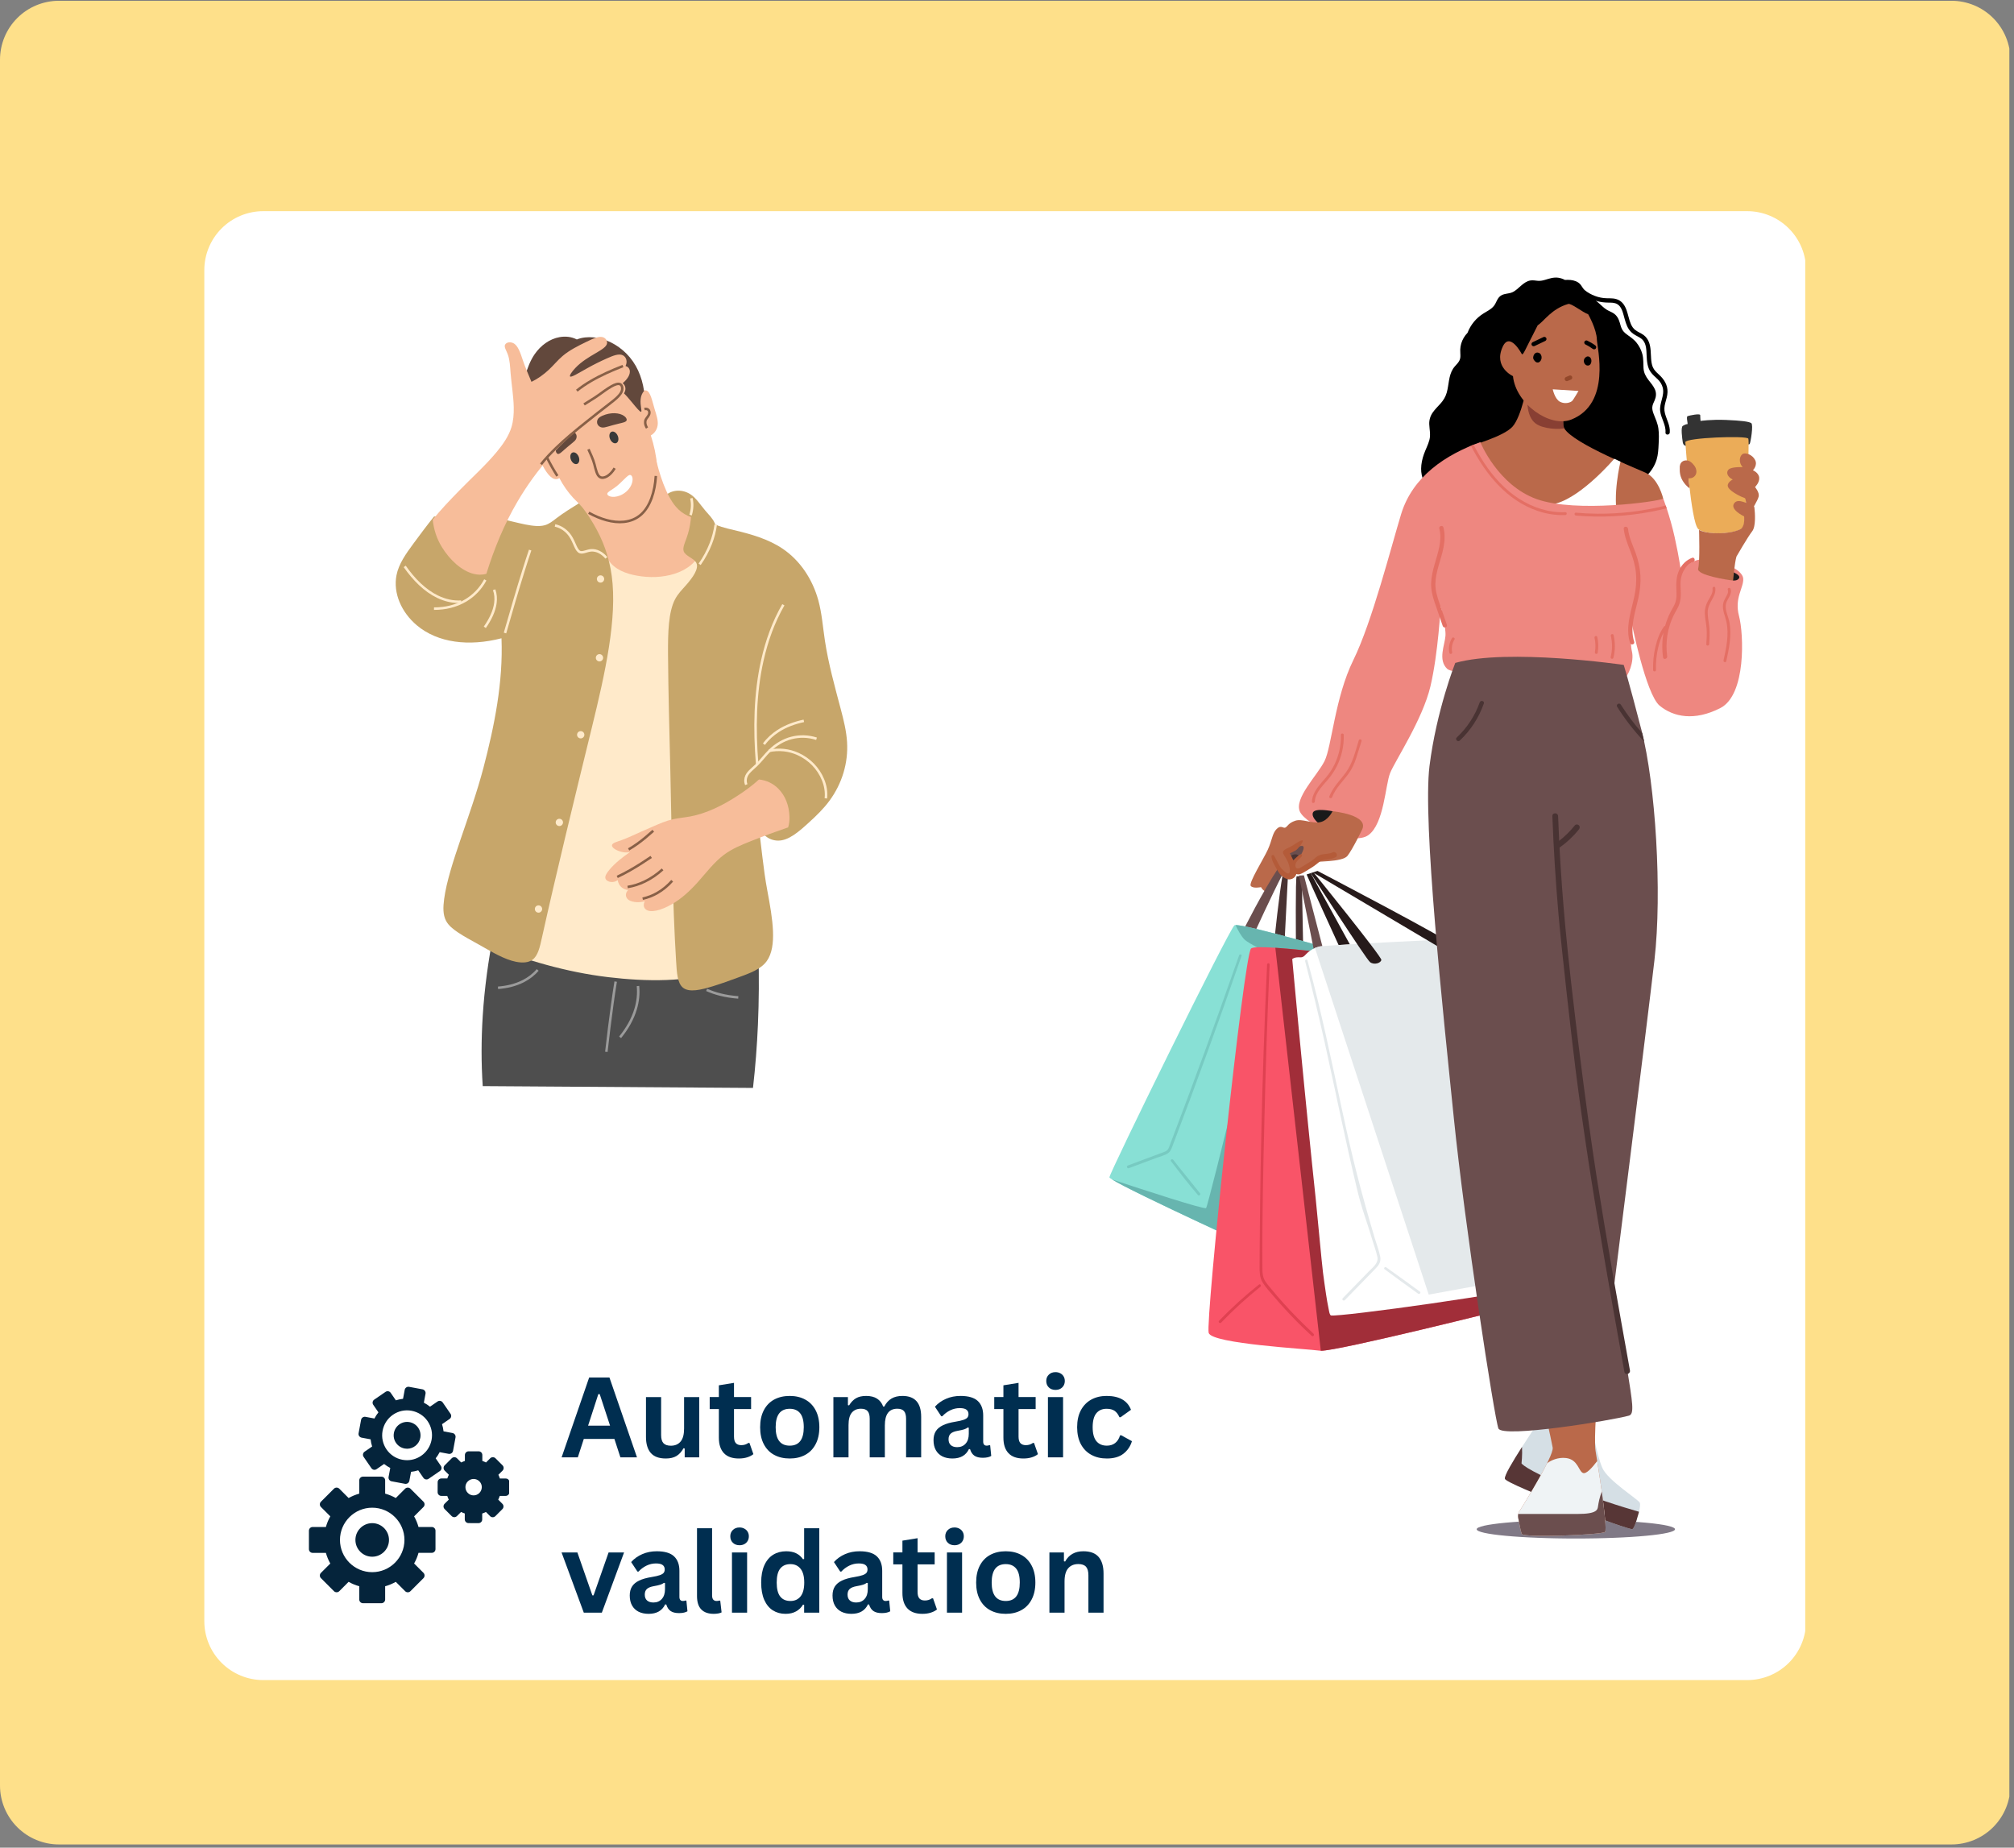 <svg xmlns="http://www.w3.org/2000/svg" xmlns:xlink="http://www.w3.org/1999/xlink" width="751" zoomAndPan="magnify" viewBox="0 0 563.25 516.75" height="689" preserveAspectRatio="xMidYMid meet" version="1.0"><rect x="0" y="0" width="563.25" height="516.75" fill="#808080" stroke="none"/><defs><g/><clipPath id="497491266c"><path d="M 0 0.219 L 562 0.219 L 562 515.844 L 0 515.844 Z M 0 0.219 " clip-rule="nonzero"/></clipPath><clipPath id="a83131145d"><path d="M 16.477 0.219 L 545.77 0.219 C 550.141 0.219 554.332 1.953 557.422 5.047 C 560.512 8.137 562.246 12.328 562.246 16.695 L 562.246 499.363 C 562.246 503.734 560.512 507.926 557.422 511.016 C 554.332 514.105 550.141 515.844 545.77 515.844 L 16.477 515.844 C 12.109 515.844 7.918 514.105 4.828 511.016 C 1.734 507.926 0 503.734 0 499.363 L 0 16.695 C 0 12.328 1.734 8.137 4.828 5.047 C 7.918 1.953 12.109 0.219 16.477 0.219 Z M 16.477 0.219 " clip-rule="nonzero"/></clipPath><clipPath id="4de91eaba3"><path d="M 57.141 59.059 L 505 59.059 L 505 469.875 L 57.141 469.875 Z M 57.141 59.059 " clip-rule="nonzero"/></clipPath><clipPath id="88824d3987"><path d="M 73.621 59.059 L 488.625 59.059 C 492.996 59.059 497.188 60.797 500.277 63.887 C 503.367 66.977 505.105 71.168 505.105 75.539 L 505.105 453.398 C 505.105 457.77 503.367 461.961 500.277 465.051 C 497.188 468.141 492.996 469.875 488.625 469.875 L 73.621 469.875 C 69.25 469.875 65.059 468.141 61.969 465.051 C 58.879 461.961 57.141 457.77 57.141 453.398 L 57.141 75.539 C 57.141 71.168 58.879 66.977 61.969 63.887 C 65.059 60.797 69.25 59.059 73.621 59.059 Z M 73.621 59.059 " clip-rule="nonzero"/></clipPath><clipPath id="194113e45b"><path d="M 134 260 L 213 260 L 213 304.309 L 134 304.309 Z M 134 260 " clip-rule="nonzero"/></clipPath><clipPath id="0c2069a238"><path d="M 109.926 154 L 134 154 L 134 173 L 109.926 173 Z M 109.926 154 " clip-rule="nonzero"/></clipPath><clipPath id="8316014654"><path d="M 397 77.492 L 464 77.492 L 464 147 L 397 147 Z M 397 77.492 " clip-rule="nonzero"/></clipPath><clipPath id="1d22998009"><path d="M 310.215 258 L 378 258 L 378 352 L 310.215 352 Z M 310.215 258 " clip-rule="nonzero"/></clipPath><clipPath id="d5af749b81"><path d="M 483 126 L 492.223 126 L 492.223 143 L 483 143 Z M 483 126 " clip-rule="nonzero"/></clipPath><clipPath id="7c69da0556"><path d="M 412 425 L 469 425 L 469 430.273 L 412 430.273 Z M 412 425 " clip-rule="nonzero"/></clipPath><clipPath id="4a6eda393e"><path d="M 86.211 412 L 122 412 L 122 448.414 L 86.211 448.414 Z M 86.211 412 " clip-rule="nonzero"/></clipPath><clipPath id="7ca268e07c"><path d="M 122 405 L 142.387 405 L 142.387 426 L 122 426 Z M 122 405 " clip-rule="nonzero"/></clipPath><clipPath id="ba0536d613"><path d="M 100 387.746 L 128 387.746 L 128 416 L 100 416 Z M 100 387.746 " clip-rule="nonzero"/></clipPath></defs><g clip-path="url(#497491266c)"><g clip-path="url(#a83131145d)"><path fill="#fee08a" d="M 0 0.219 L 561.949 0.219 L 561.949 515.844 L 0 515.844 Z M 0 0.219 " fill-opacity="1" fill-rule="nonzero"/></g></g><g clip-path="url(#4de91eaba3)"><g clip-path="url(#88824d3987)"><path fill="#ffffff" d="M 57.141 59.059 L 504.867 59.059 L 504.867 469.875 L 57.141 469.875 Z M 57.141 59.059 " fill-opacity="1" fill-rule="nonzero"/></g></g><g clip-path="url(#194113e45b)"><path fill="#4e4e4e" d="M 135.004 303.758 C 134.566 297.211 134.59 290.656 135.004 284.121 C 135.5 276.34 136.555 268.594 138.066 260.918 L 212.113 266.52 C 212.297 273.211 212.262 279.906 211.969 286.594 C 211.711 292.496 211.258 298.391 210.586 304.266 Z M 135.004 303.758 " fill-opacity="1" fill-rule="nonzero"/></g><path fill="#c7a66a" d="M 185.949 138.727 C 187.766 136.957 190.633 136.746 192.945 138.145 C 194.625 139.156 195.781 141.078 197.246 142.797 C 198.25 143.977 199.355 145.023 199.871 146.289 C 201.055 149.191 199.504 152.422 196.445 153.562 C 193.973 154.484 190.957 153.523 188.574 151.598 C 183.629 147.605 182.832 141.613 185.949 138.727 Z M 185.949 138.727 " fill-opacity="1" fill-rule="nonzero"/><path fill="#ffeaca" d="M 159.492 154.363 C 146.184 165.281 144.715 190.609 142.73 216.84 C 141.52 232.82 138.449 248.43 136.023 264.191 C 147.102 268.547 158.352 271.879 170.062 273.281 C 180.969 274.59 192.32 274.656 201.184 271.609 C 204.875 270.34 208.156 268.684 211.023 266.227 L 208.836 164.398 C 193.91 146.82 172.652 143.57 159.492 154.363 Z M 159.492 154.363 " fill-opacity="1" fill-rule="nonzero"/><path fill="#f7bd9a" d="M 161.316 138.145 C 161.281 140.961 164.277 143.789 166.051 147.234 C 167.914 150.852 168.52 155.043 170.938 157.637 C 172.957 159.809 176.148 160.785 179.465 161.199 C 181.207 161.418 182.969 161.453 184.711 161.273 C 188.371 160.895 191.812 159.625 194.113 157.199 C 195.789 155.43 196.762 153.113 197.102 150.652 C 197.344 148.906 197.25 147.172 196.301 146.145 C 195.418 145.188 193.812 144.918 192.363 144.254 C 191.121 143.68 190.02 142.891 189.012 141.707 C 186.375 138.609 184.391 132.871 183.105 126.941 C 170.672 128.082 161.379 132.762 161.316 138.145 Z M 161.316 138.145 " fill-opacity="1" fill-rule="nonzero"/><path fill="#f7bd9a" d="M 149.582 104.977 C 145.352 110.262 146.824 119.258 150.746 128.105 C 151.973 130.871 153.449 133.445 154.973 133.926 C 155.488 134.086 156 134.023 156.434 133.707 C 158.555 137.773 161.605 141.07 165.324 143.453 C 169.414 146.078 173.93 147.504 177.422 145.926 C 180.199 144.672 182.051 141.648 183.035 138.145 C 184.453 133.082 183.84 127.414 182.016 121.777 C 183.078 121.164 183.73 120.145 183.91 119.016 C 184.133 117.609 183.578 116.078 183.105 114.504 C 182.352 111.973 181.902 109.469 180.703 109.195 C 179.91 109.016 178.926 109.738 178.297 111.012 C 176.363 106.84 172.934 103.938 168.969 102.211 C 161.418 98.926 153.594 99.961 149.582 104.977 Z M 149.582 104.977 " fill-opacity="1" fill-rule="nonzero"/><path fill="#62483c" d="M 180.117 109.34 C 179.531 105.258 177.922 101.625 175.164 98.867 C 172.66 96.363 169.371 94.668 165.98 94.355 C 164.391 94.211 162.82 94.348 161.316 94.938 C 159.797 94.152 158.129 94 156.504 94.285 C 153.742 94.766 151.211 96.594 149.508 99.086 C 148.254 100.918 147.477 103.059 146.812 105.266 C 145.742 108.805 144.938 112.375 145.281 115.812 C 145.992 122.965 150.035 127.551 151.695 127.016 C 154.016 126.266 150.223 115.07 156.141 112.25 C 158.082 111.324 161.082 111.684 163.793 110.941 C 166.754 110.129 169.312 107.984 171.59 108.32 C 173.477 108.602 175.078 110.512 176.695 112.469 C 177.965 114.008 179.035 115.324 179.316 115.16 C 179.594 115 178.977 113.359 179.172 111.594 C 179.262 110.773 179.559 109.98 180.117 109.34 Z M 180.117 109.34 " fill-opacity="1" fill-rule="nonzero"/><path fill="#62483c" d="M 160.031 120.703 C 159.562 120.621 159.051 120.859 158.555 121.156 C 156.551 122.367 155.352 124.336 155.414 125.824 C 155.438 126.402 155.645 126.836 155.965 126.938 C 156.422 127.086 157.062 126.441 157.789 125.797 C 158.531 125.133 159.305 124.504 160.078 123.875 C 160.516 123.52 160.934 123.176 161.125 122.75 C 161.539 121.824 161.023 120.855 160.031 120.703 Z M 160.031 120.703 " fill-opacity="1" fill-rule="nonzero"/><path fill="#62483c" d="M 167.145 117.301 C 167.367 116.836 167.895 116.527 168.469 116.27 C 170.793 115.238 173.301 115.395 174.594 116.371 C 175.094 116.754 175.352 117.207 175.246 117.555 C 175.094 118.055 174.121 118.223 173.094 118.469 C 172.039 118.719 170.996 119.02 169.949 119.316 C 169.363 119.48 168.797 119.641 168.297 119.547 C 167.211 119.336 166.668 118.277 167.145 117.301 Z M 167.145 117.301 " fill-opacity="1" fill-rule="nonzero"/><path fill="#ffffff" d="M 169.844 138.07 C 169.883 137.609 170.879 137.125 171.809 136.469 C 174.035 134.906 175.512 132.688 176.258 132.832 C 177.414 133.062 177.246 136.43 174.141 138.215 C 171.973 139.461 169.785 138.957 169.844 138.07 Z M 169.844 138.07 " fill-opacity="1" fill-rule="nonzero"/><path stroke-linecap="butt" transform="matrix(0.07, 0, 0, 0.07, 81.948, 87.549)" fill="none" stroke-linejoin="miter" d="M 1180.368 544.232 C 1189.026 564.03 1198.737 583.215 1204.176 604.292 C 1209.892 626.203 1214.221 647.891 1225.931 655.065 C 1241.636 664.575 1267.609 649.56 1284.979 619.808 " stroke="#886047" stroke-width="10" stroke-opacity="1" stroke-miterlimit="4"/><path stroke-linecap="butt" transform="matrix(0.07, 0, 0, 0.07, 81.948, 87.549)" fill="none" stroke-linejoin="miter" d="M 1181.423 797.93 C 1228.095 823.901 1278.042 838.971 1322.217 834.189 C 1348.467 831.352 1372.164 821.899 1391.588 804.159 C 1426.773 772.071 1445.753 714.402 1449.582 650.894 " stroke="#886047" stroke-width="10" stroke-opacity="1" stroke-miterlimit="4"/><path stroke-linecap="butt" transform="matrix(0.07, 0, 0, 0.07, 81.948, 87.549)" fill="none" stroke-linejoin="miter" d="M 1404.019 383.738 C 1410.29 381.847 1416.395 383.238 1420.113 387.186 C 1422.999 390.356 1424.165 394.972 1423.721 399.643 C 1423.221 404.481 1421.001 409.041 1418.005 413.268 C 1415.23 417.216 1411.844 420.72 1409.736 424.89 C 1407.571 429.173 1406.794 434.066 1407.127 438.96 C 1407.627 445.967 1410.29 452.974 1414.397 459.314 " stroke="#886047" stroke-width="10" stroke-opacity="1" stroke-miterlimit="4"/><path fill="#c7a66a" d="M 161.898 140.762 C 159.738 142.102 157.574 143.441 155.559 144.98 C 154.582 145.723 153.66 146.504 152.422 146.871 C 149.469 147.75 144.801 146.066 139.961 145.125 C 133.973 143.961 127.617 143.734 121.375 144.473 C 119.387 146.945 117.496 149.484 115.617 152.035 C 113.512 154.891 111.488 157.73 110.879 160.91 C 109.926 165.883 112.238 171.223 116.562 174.875 C 122.43 179.82 131.137 180.855 140.25 178.512 C 140.742 190.746 138.277 202.996 135.223 214.66 C 131.66 228.266 125.477 241.996 124.219 251.391 C 123.898 253.77 123.863 255.828 124.727 257.5 C 125.418 258.84 126.711 259.852 128.078 260.773 C 129.863 261.973 131.793 262.98 133.691 264.047 C 137.387 266.117 140.984 268.34 144.332 268.992 C 146.113 269.336 147.77 269.254 148.926 268.41 C 150.465 267.281 150.984 264.844 151.547 262.301 C 155.59 244.094 160.602 223.551 165.543 203.387 C 169.242 188.285 172.688 172.836 171.082 161.055 C 170.34 155.625 168.578 150.945 166.051 146.652 C 164.832 144.574 163.516 142.559 161.898 140.762 Z M 161.898 140.762 " fill-opacity="1" fill-rule="nonzero"/><path fill="#c7a66a" d="M 193.82 141.562 C 193.34 141.77 193.383 143.578 193.164 145.488 C 192.969 147.195 192.586 148.887 192 150.508 C 191.504 151.875 190.883 153.18 191.199 154.145 C 191.664 155.566 194.152 156.109 194.77 157.488 C 195.461 159.039 193.875 161.367 191.852 163.672 C 190.777 164.898 189.621 166.02 188.793 167.602 C 186.926 171.156 186.789 177.02 186.824 182.875 C 186.891 193.727 187.23 204.836 187.48 215.895 C 187.883 233.727 188.066 252.379 189.082 268.773 C 189.281 271.977 189.418 274.996 191.051 276.266 C 192.789 277.613 196.035 276.852 199.359 275.828 C 201.77 275.086 204.133 274.23 206.504 273.355 C 209.637 272.199 212.781 271.113 214.449 268.773 C 217.375 264.664 216.086 257 214.594 249.062 C 213.422 242.836 212.957 236.543 212.043 230.297 C 212.66 233.25 214.949 235.066 217.582 235.098 C 220.5 235.129 223.32 232.691 226.18 230.078 C 228.301 228.145 230.352 226.168 232.012 223.895 C 235.496 219.133 237.254 213.383 236.895 207.531 C 236.707 204.465 235.953 201.406 235.145 198.367 C 233.441 191.941 231.66 185.516 230.699 179.164 C 230.121 175.34 229.855 171.551 228.879 167.965 C 227.254 162.004 223.758 156.73 218.82 153.418 C 214.895 150.781 210.133 149.398 205.266 148.254 C 202.887 147.691 200.516 147.156 198.633 145.926 C 195.934 144.164 194.492 141.273 193.82 141.562 Z M 193.82 141.562 " fill-opacity="1" fill-rule="nonzero"/><path fill="#f7bd9a" d="M 121.012 145.344 C 123.281 142.539 125.785 139.926 128.297 137.344 C 131.91 133.629 135.82 130.141 138.941 126.359 C 140.719 124.203 142.262 121.973 143.02 119.523 C 143.582 117.711 143.719 115.809 143.676 113.852 C 143.609 110.766 143.062 107.586 142.801 104.395 C 142.652 102.539 142.59 100.672 142 99.086 C 141.609 98.035 141 97.148 141.199 96.539 C 141.441 95.797 142.535 95.488 143.531 95.957 C 144.84 96.574 145.512 98.594 146.227 100.758 C 146.91 102.82 147.82 104.785 148.633 106.793 C 150.41 105.941 152.016 104.77 153.445 103.449 C 154.773 102.219 155.918 100.781 157.305 99.594 C 159.246 97.938 161.613 96.762 164.012 95.594 C 165.859 94.695 167.605 93.879 168.75 94.355 C 169.457 94.652 169.879 95.344 169.77 96.031 C 169.461 97.961 164.352 99.258 160.879 102.941 C 159.93 103.945 159.23 104.988 159.422 105.266 C 159.695 105.672 161.742 104.363 164.305 102.941 C 166.062 101.961 167.859 101.062 169.695 100.25 C 171.445 99.473 173.117 98.785 174.215 99.375 C 175.176 99.891 175.543 101.133 174.945 102.359 C 175.559 102.52 175.977 102.93 176.109 103.523 C 176.359 104.637 175.543 106.016 174.141 107.16 C 174.77 107.652 175.016 108.375 174.871 109.121 C 174.543 110.805 172.109 112.484 169.625 114.215 C 166.148 116.629 162.695 119.137 159.566 121.922 C 157.566 123.703 155.727 125.613 153.953 127.598 C 150.449 131.516 147.359 135.785 144.699 140.324 C 141.02 146.594 138.211 153.414 136.023 160.473 C 134.824 160.828 133.629 160.793 132.379 160.473 C 129.082 159.621 125.812 156.645 123.562 152.98 C 122.137 150.66 121.316 148.098 121.012 145.344 Z M 121.012 145.344 " fill-opacity="1" fill-rule="nonzero"/><path fill="#f7bd9a" d="M 212.262 218.004 C 214.371 218.215 216.223 219.121 217.652 220.551 C 219.656 222.551 220.684 225.34 220.789 228.332 C 220.824 229.359 220.734 230.391 220.422 231.387 C 216.914 232.59 213.441 233.871 210 235.242 C 207.328 236.309 204.664 237.406 202.422 239.098 C 199.684 241.164 197.527 244.055 195.133 246.734 C 192.965 249.16 190.594 251.344 187.844 252.918 C 184.836 254.637 181.816 255.418 180.555 254.297 C 179.953 253.766 179.883 252.887 180.336 252.043 C 179.395 252.32 178.438 252.402 177.496 252.262 C 176.57 252.125 175.715 251.816 175.309 251.172 C 174.871 250.477 174.988 249.566 175.672 248.918 C 174.91 248.844 174.23 248.547 173.707 248.043 C 173.188 247.551 172.863 246.895 172.758 246.152 C 172.16 246.582 171.457 246.75 170.789 246.66 C 170.109 246.574 169.508 246.23 169.332 245.715 C 169.094 245.012 169.711 244.105 170.5 243.172 C 172.02 241.367 174.047 239.781 176.184 238.297 C 175.27 238.496 174.352 238.414 173.488 238.152 C 172.074 237.727 171.02 236.973 171.156 236.332 C 171.277 235.742 172.535 235.426 173.852 234.953 C 175.672 234.297 177.445 233.434 179.246 232.625 C 180.406 232.102 181.574 231.602 182.742 231.098 C 184.516 230.332 186.285 229.555 188.137 229.133 C 189.738 228.77 191.406 228.648 193.094 228.332 C 197.559 227.5 202.129 225.262 206.43 222.441 C 208.473 221.102 210.449 219.656 212.262 218.004 Z M 212.262 218.004 " fill-opacity="1" fill-rule="nonzero"/><path stroke-linecap="butt" transform="matrix(0.07, 0, 0, 0.07, 81.948, 87.549)" fill="none" stroke-linejoin="miter" d="M 1340.864 2142.997 C 1353.018 2136.102 1364.617 2128.427 1376.105 2120.252 C 1397.859 2104.626 1418.892 2086.83 1439.26 2068.478 " stroke="#886047" stroke-width="10" stroke-opacity="1" stroke-miterlimit="4"/><path stroke-linecap="butt" transform="matrix(0.07, 0, 0, 0.07, 81.948, 87.549)" fill="none" stroke-linejoin="miter" d="M 1295.302 2252.774 C 1312.949 2244.543 1330.098 2235.479 1347.08 2225.858 C 1375.605 2209.62 1403.575 2191.713 1430.991 2173.027 " stroke="#886047" stroke-width="10" stroke-opacity="1" stroke-miterlimit="4"/><path stroke-linecap="butt" transform="matrix(0.07, 0, 0, 0.07, 81.948, 87.549)" fill="none" stroke-linejoin="miter" d="M 1336.757 2293.148 C 1360.621 2289.255 1383.486 2281.803 1405.074 2271.404 C 1430.991 2258.947 1454.854 2242.375 1476.498 2222.744 " stroke="#886047" stroke-width="10" stroke-opacity="1" stroke-miterlimit="4"/><path stroke-linecap="butt" transform="matrix(0.07, 0, 0, 0.07, 81.948, 87.549)" fill="none" stroke-linejoin="miter" d="M 1396.805 2339.75 C 1417.727 2335.356 1437.539 2327.515 1455.798 2316.949 C 1477.83 2304.27 1497.531 2287.642 1514.846 2268.289 " stroke="#886047" stroke-width="10" stroke-opacity="1" stroke-miterlimit="4"/><path stroke-linecap="butt" transform="matrix(0.07, 0, 0, 0.07, 81.948, 87.549)" fill="none" stroke-linejoin="miter" d="M 1959.041 1165.52 C 1919.305 1234.589 1892.833 1308.997 1875.185 1387.13 C 1845.495 1518.484 1842.664 1661.182 1854.485 1803.38 " stroke="#ffeaca" stroke-width="10" stroke-opacity="1" stroke-miterlimit="4"/><path stroke-linecap="butt" transform="matrix(0.07, 0, 0, 0.07, 81.948, 87.549)" fill="none" stroke-linejoin="miter" d="M 1810.976 1884.127 C 1806.092 1872.449 1806.925 1859.937 1812.03 1848.926 C 1819.522 1832.743 1837.17 1820.286 1852.376 1805.438 C 1871.134 1787.197 1886.507 1765.564 1905.209 1747.435 C 1929.572 1723.912 1958.93 1706.116 1991.173 1697.774 C 2023.583 1689.322 2058.269 1689.989 2091.567 1700.889 " stroke="#ffeaca" stroke-width="10" stroke-opacity="1" stroke-miterlimit="4"/><path stroke-linecap="butt" transform="matrix(0.07, 0, 0, 0.07, 81.948, 87.549)" fill="none" stroke-linejoin="miter" d="M 1881.401 1722.633 C 1896.996 1701.389 1916.475 1683.927 1938.341 1669.802 C 1968.808 1650.116 2003.938 1637.214 2040.843 1629.428 " stroke="#ffeaca" stroke-width="10" stroke-opacity="1" stroke-miterlimit="4"/><path stroke-linecap="butt" transform="matrix(0.07, 0, 0, 0.07, 81.948, 87.549)" fill="none" stroke-linejoin="miter" d="M 1901.047 1749.548 C 1941.726 1740.873 1981.961 1745.489 2018.089 1761.95 C 2063.152 1782.526 2098.726 1818.673 2117.484 1864.497 C 2127.085 1887.909 2131.746 1913.101 2128.86 1939.016 " stroke="#ffeaca" stroke-width="10" stroke-opacity="1" stroke-miterlimit="4"/><path stroke-linecap="butt" transform="matrix(0.07, 0, 0, 0.07, 81.948, 87.549)" fill="none" stroke-linejoin="miter" d="M 1688.772 845.589 C 1685.276 871.559 1678.561 896.862 1669.127 921.165 C 1657.805 950.305 1642.655 977.999 1624.618 1003.97 " stroke="#ffeaca" stroke-width="10" stroke-opacity="1" stroke-miterlimit="4"/><path stroke-linecap="butt" transform="matrix(0.07, 0, 0, 0.07, 81.948, 87.549)" fill="none" stroke-linejoin="miter" d="M 1591.487 739.928 C 1593.929 750.16 1594.872 760.615 1594.595 771.014 C 1594.206 783.249 1591.986 795.372 1588.379 807.273 " stroke="#ffeaca" stroke-width="10" stroke-opacity="1" stroke-miterlimit="4"/><path stroke-linecap="butt" transform="matrix(0.07, 0, 0, 0.07, 81.948, 87.549)" fill="none" stroke-linejoin="miter" d="M 1046.788 848.648 C 1072.705 854.264 1093.96 870.447 1107.89 891.134 C 1125.371 917.049 1130.532 949.971 1147.237 955.31 C 1158.558 958.98 1174.208 949.415 1190.746 948.08 C 1212.556 946.301 1235.032 957.924 1251.848 978.11 " stroke="#ffeaca" stroke-width="10" stroke-opacity="1" stroke-miterlimit="4"/><path stroke-linecap="butt" transform="matrix(0.07, 0, 0, 0.07, 81.948, 87.549)" fill="none" stroke-linejoin="miter" d="M 947.393 947.024 C 938.791 972.438 930.633 997.964 922.531 1023.656 C 896.337 1107.017 871.53 1192.881 846.945 1278.411 " stroke="#ffeaca" stroke-width="10" stroke-opacity="1" stroke-miterlimit="4"/><path stroke-linecap="butt" transform="matrix(0.07, 0, 0, 0.07, 81.948, 87.549)" fill="none" stroke-linejoin="miter" d="M 768.25 1066.143 C 749.881 1100.733 723.021 1128.483 690.611 1147.947 C 653.039 1170.469 609.253 1181.202 563.246 1181.035 " stroke="#ffeaca" stroke-width="10" stroke-opacity="1" stroke-miterlimit="4"/><g clip-path="url(#0c2069a238)"><path stroke-linecap="butt" transform="matrix(0.07, 0, 0, 0.07, 81.948, 87.549)" fill="none" stroke-linejoin="miter" d="M 446.204 1012.256 C 482.776 1064.641 527.229 1109.241 577.731 1133.432 C 607.477 1147.669 638.999 1155.176 671.964 1153.119 " stroke="#ffeaca" stroke-width="10" stroke-opacity="1" stroke-miterlimit="4"/></g><path stroke-linecap="butt" transform="matrix(0.07, 0, 0, 0.07, 81.948, 87.549)" fill="none" stroke-linejoin="miter" d="M 803.491 1105.46 C 809.706 1122.477 810.927 1140.161 808.652 1158.291 C 804.49 1190.823 788.007 1224.579 766.197 1255.61 " stroke="#ffeaca" stroke-width="10" stroke-opacity="1" stroke-miterlimit="4"/><path stroke-linecap="butt" transform="matrix(0.07, 0, 0, 0.07, 81.948, 87.549)" fill="none" stroke-linejoin="miter" d="M 1289.086 2671.081 C 1284.258 2701.055 1279.818 2731.03 1275.656 2761.171 C 1266.887 2824.29 1259.173 2888.02 1251.848 2951.695 " stroke="#9b9b9b" stroke-width="10" stroke-opacity="1" stroke-miterlimit="4"/><path stroke-linecap="butt" transform="matrix(0.07, 0, 0, 0.07, 81.948, 87.549)" fill="none" stroke-linejoin="miter" d="M 1378.158 2688.71 C 1381.377 2720.074 1377.714 2751.106 1368.835 2780.857 C 1356.736 2821.509 1334.704 2859.436 1306.734 2893.748 " stroke="#9b9b9b" stroke-width="10" stroke-opacity="1" stroke-miterlimit="4"/><path stroke-linecap="butt" transform="matrix(0.07, 0, 0, 0.07, 81.948, 87.549)" fill="none" stroke-linejoin="miter" d="M 1133.806 310.22 C 1151.288 295.928 1169.935 283.527 1189.692 271.904 C 1229.205 248.714 1273.436 229.25 1318.111 211.844 " stroke="#886047" stroke-width="10" stroke-opacity="1" stroke-miterlimit="4"/><path stroke-linecap="butt" transform="matrix(0.07, 0, 0, 0.07, 81.948, 87.549)" fill="none" stroke-linejoin="miter" d="M 1162.776 365.108 C 1181.922 352.429 1202.123 341.474 1220.77 327.849 C 1257.675 300.822 1291.361 276.854 1306.734 284.361 C 1313.671 287.753 1316.945 297.04 1315.003 307.106 C 1311.285 326.459 1286.811 345.478 1261.171 365.108 C 1231.869 387.464 1203.066 410.432 1174.152 433.455 C 1131.809 467.211 1088.688 502.246 1050.95 539.06 C 1029.528 559.97 1009.217 580.991 990.903 604.292 " stroke="#886047" stroke-width="10" stroke-opacity="1" stroke-miterlimit="4"/><path fill="#393939" d="M 159.676 128.598 C 159.312 127.719 159.508 126.812 160.102 126.566 C 160.699 126.32 161.473 126.832 161.832 127.711 C 162.195 128.59 162.004 129.496 161.406 129.742 C 160.812 129.984 160.035 129.473 159.676 128.598 Z M 159.676 128.598 " fill-opacity="1" fill-rule="nonzero"/><path fill="#393939" d="M 170.609 122.777 C 170.246 121.898 170.441 120.992 171.035 120.75 C 171.629 120.504 172.402 121.016 172.766 121.895 C 173.129 122.77 172.938 123.68 172.34 123.922 C 171.746 124.164 170.969 123.656 170.609 122.777 Z M 170.609 122.777 " fill-opacity="1" fill-rule="nonzero"/><path stroke-linecap="butt" transform="matrix(0.07, 0, 0, 0.07, 81.948, 87.549)" fill="none" stroke-linejoin="miter" d="M 1014.711 577.376 C 1020.926 590 1027.475 602.401 1034.357 614.636 C 1041.294 626.926 1048.564 638.993 1056.111 650.894 " stroke="#886047" stroke-width="10" stroke-opacity="1" stroke-miterlimit="4"/><path fill="#ffeaca" d="M 166.926 161.926 C 166.926 161.363 167.383 160.906 167.949 160.91 C 168.512 160.91 168.969 161.363 168.969 161.926 C 168.969 162.488 168.512 162.945 167.949 162.945 C 167.383 162.945 166.926 162.492 166.926 161.926 Z M 166.926 161.926 " fill-opacity="1" fill-rule="nonzero"/><path fill="#ffeaca" d="M 166.637 183.965 C 166.633 183.402 167.09 182.945 167.656 182.945 C 168.219 182.949 168.676 183.402 168.676 183.965 C 168.676 184.527 168.219 184.984 167.656 184.984 C 167.09 184.984 166.633 184.527 166.637 183.965 Z M 166.637 183.965 " fill-opacity="1" fill-rule="nonzero"/><path fill="#ffeaca" d="M 161.387 205.496 C 161.387 204.93 161.844 204.477 162.41 204.477 C 162.973 204.477 163.43 204.93 163.43 205.496 C 163.43 206.059 162.973 206.512 162.41 206.512 C 161.844 206.512 161.387 206.059 161.387 205.496 Z M 161.387 205.496 " fill-opacity="1" fill-rule="nonzero"/><path fill="#ffeaca" d="M 155.41 230.004 C 155.41 229.441 155.867 228.988 156.434 228.988 C 156.996 228.988 157.453 229.441 157.453 230.004 C 157.453 230.57 156.996 231.023 156.434 231.023 C 155.867 231.023 155.41 230.57 155.41 230.004 Z M 155.41 230.004 " fill-opacity="1" fill-rule="nonzero"/><path fill="#ffeaca" d="M 149.582 254.227 C 149.578 253.664 150.035 253.207 150.602 253.207 C 151.164 253.207 151.621 253.664 151.621 254.227 C 151.621 254.789 151.164 255.242 150.602 255.246 C 150.035 255.246 149.578 254.789 149.582 254.227 Z M 149.582 254.227 " fill-opacity="1" fill-rule="nonzero"/><path stroke-linecap="butt" transform="matrix(0.07, 0, 0, 0.07, 81.948, 87.549)" fill="none" stroke-linejoin="miter" d="M 818.974 2695.939 C 855.047 2693.103 889.843 2684.761 920.478 2669.023 C 942.066 2657.901 961.545 2643.275 977.417 2624.479 " stroke="#9b9b9b" stroke-width="10" stroke-opacity="1" stroke-miterlimit="4"/><path stroke-linecap="butt" transform="matrix(0.07, 0, 0, 0.07, 81.948, 87.549)" fill="none" stroke-linejoin="miter" d="M 1652.533 2704.225 C 1669.959 2712.066 1687.995 2718.184 1706.42 2722.855 C 1730.062 2728.861 1754.314 2732.476 1778.899 2734.255 " stroke="#9b9b9b" stroke-width="10" stroke-opacity="1" stroke-miterlimit="4"/><path fill="#ba694a" d="M 469.922 130.199 C 469.836 130.371 469.488 132.109 470.27 133.844 C 471.051 135.582 472.527 136.582 472.527 136.582 C 472.527 136.582 472.223 133.281 472.094 132.152 C 471.961 131.023 469.922 130.199 469.922 130.199 Z M 469.922 130.199 " fill-opacity="1" fill-rule="nonzero"/><g clip-path="url(#8316014654)"><path fill="#000000" d="M 463.801 119.859 C 463.605 118.426 463.035 117.207 462.512 115.879 C 462.262 115.238 462.043 114.562 462.094 113.867 C 462.145 113.184 462.484 112.578 462.75 111.961 C 463.184 110.945 463.27 109.941 462.832 108.914 C 462.41 107.93 461.676 107.125 461.031 106.281 C 460.254 105.266 459.719 104.266 459.637 102.965 C 459.551 101.629 459.656 100.312 459.305 99.004 C 458.988 97.836 458.422 96.75 457.664 95.812 C 456.859 94.812 455.832 94.184 454.824 93.418 C 454.297 93.016 453.848 92.555 453.562 91.949 C 453.309 91.41 453.172 90.816 453 90.25 C 452.664 89.129 452.176 88.18 451.148 87.555 C 450.555 87.195 449.891 86.961 449.301 86.59 C 448.574 86.129 447.953 85.508 447.316 84.941 C 446.004 83.777 444.641 82.648 443.375 81.434 C 442.828 80.906 442.551 80.285 442.102 79.695 C 441.742 79.219 441.258 78.879 440.707 78.656 C 439.75 78.266 438.691 78.234 437.66 78.293 C 437.074 77.977 436.438 77.762 435.766 77.668 C 434.48 77.496 433.324 77.902 432.109 78.262 C 431.457 78.457 430.816 78.586 430.137 78.539 C 429.41 78.484 428.707 78.32 427.977 78.445 C 426.98 78.621 426.156 79.234 425.41 79.879 C 424.633 80.547 423.891 81.324 422.941 81.746 C 421.883 82.211 420.621 82.047 419.652 82.746 C 418.676 83.449 418.496 84.691 417.77 85.586 C 417.016 86.512 415.891 87.035 414.895 87.656 C 412.844 88.934 411.273 90.832 410.422 93.078 C 409.602 93.922 408.98 94.961 408.645 96.113 C 408.492 96.648 408.402 97.207 408.383 97.766 C 408.355 98.457 408.461 99.152 408.418 99.844 C 408.32 101.312 407.094 101.988 406.367 103.129 C 405.109 105.105 405.223 107.57 404.617 109.766 C 404.293 110.941 403.699 111.918 402.898 112.824 C 402.152 113.668 401.332 114.441 400.688 115.367 C 399.996 116.363 399.664 117.469 399.719 118.684 C 399.781 120.172 400.148 121.555 399.758 123.035 C 399.391 124.426 398.691 125.691 398.215 127.043 C 397.758 128.34 397.457 129.703 397.445 131.082 C 397.426 133.457 398.418 135.902 400.465 137.223 C 401.605 137.961 402.891 137.938 404.133 138.375 C 405.312 138.789 406.074 139.832 406.852 140.754 C 407.699 141.758 408.668 142.594 409.867 143.156 C 411.105 143.734 412.449 144.035 413.809 144.117 C 414.914 144.188 416.008 144.102 417.086 143.918 C 419.125 146.184 422.352 147.078 425.324 146.598 C 426.879 146.352 428.367 145.691 429.562 144.664 C 429.848 144.418 430.086 144.133 430.363 143.875 C 430.902 143.375 431.301 143.871 431.73 144.246 C 432.41 144.836 433.195 145.281 434.047 145.57 C 435.715 146.137 437.594 146.066 439.199 145.344 C 440.098 144.938 440.93 144.172 441.934 144.051 C 442.922 143.938 443.512 144.938 444.383 145.234 C 446.02 145.801 447.66 144.57 449.055 143.887 C 449.457 143.688 449.871 143.512 450.309 143.398 C 450.93 143.238 451.57 143.258 452.207 143.227 C 453.121 143.188 453.992 143.004 454.828 142.637 C 458.531 141.004 459.984 137.133 460.277 133.336 C 461.641 131.98 462.738 130.406 463.312 128.508 C 463.723 127.141 463.789 125.703 463.863 124.285 C 463.941 122.809 464 121.328 463.801 119.859 Z M 463.801 119.859 " fill-opacity="1" fill-rule="nonzero"/></g><path fill="#000000" d="M 465.625 115.574 C 465.375 114.598 465.461 113.68 465.715 112.711 C 465.98 111.703 466.324 110.707 466.352 109.656 C 466.406 107.621 465.359 106.039 463.91 104.719 C 463.242 104.109 462.574 103.492 462.223 102.637 C 461.93 101.922 461.824 101.137 461.766 100.371 C 461.641 98.805 461.734 97.141 461.141 95.656 C 460.836 94.895 460.371 94.242 459.719 93.742 C 458.965 93.164 458.035 92.855 457.293 92.266 C 456.223 91.422 455.836 90.012 455.488 88.754 C 455.121 87.43 454.797 86.016 453.922 84.918 C 453.414 84.281 452.711 83.824 451.922 83.617 C 450.805 83.324 449.625 83.492 448.488 83.359 C 446.285 83.105 444.191 82.117 442.562 80.625 C 441.992 80.102 441.145 80.949 441.715 81.473 C 443.133 82.773 444.844 83.734 446.707 84.23 C 447.672 84.488 448.668 84.613 449.664 84.629 C 450.574 84.645 451.539 84.59 452.344 85.086 C 453.418 85.75 453.789 87.129 454.109 88.266 C 454.477 89.582 454.785 90.988 455.566 92.133 C 456.035 92.816 456.637 93.324 457.352 93.73 C 458.098 94.16 458.934 94.496 459.496 95.172 C 460.469 96.332 460.438 98.043 460.508 99.473 C 460.59 101.035 460.703 102.727 461.637 104.047 C 462.184 104.824 462.922 105.406 463.598 106.062 C 464.289 106.734 464.797 107.516 465.027 108.461 C 465.566 110.688 464.031 112.738 464.297 114.977 C 464.547 117.027 465.961 118.859 465.781 120.969 C 465.715 121.738 466.918 121.734 466.98 120.969 C 467.145 119.043 466.09 117.379 465.625 115.574 Z M 465.625 115.574 " fill-opacity="1" fill-rule="nonzero"/><path fill="#ba694a" d="M 410.777 124.98 C 411.188 124.574 420.395 122.203 422.98 119.344 C 425.566 116.48 427.121 107.539 427.121 107.539 L 438.016 108.355 C 438.016 108.355 436.926 115.035 437.195 118.984 C 437.469 122.938 456.535 130.57 460.211 132.203 C 463.887 133.84 465.148 139.441 465.148 139.441 C 465.148 139.441 461.574 147.059 443.055 148.828 C 424.531 150.602 410.777 124.98 410.777 124.98 Z M 410.777 124.98 " fill-opacity="1" fill-rule="nonzero"/><path fill="#883f33" d="M 427.207 110.668 C 427.172 111.168 427.152 111.668 427.156 112.168 C 427.164 114.047 427.457 116.062 428.617 117.598 C 429.562 118.844 431.066 119.348 432.547 119.648 C 434.16 119.977 435.863 120.039 437.5 119.82 C 437.324 119.527 437.215 119.246 437.195 118.984 C 436.926 115.035 438.016 108.355 438.016 108.355 L 427.695 107.582 C 427.527 108.609 427.344 109.637 427.207 110.668 Z M 427.207 110.668 " fill-opacity="1" fill-rule="nonzero"/><path fill="#ffffff" d="M 422.77 138.594 C 422.77 138.594 428.867 142.57 435.258 140.789 C 442.609 138.738 451.453 128.309 451.453 128.309 L 453.195 129.113 C 453.195 129.113 450.828 138.801 452.492 145.039 C 454.156 151.281 441.891 153.566 432.746 152.734 C 423.602 151.906 422.77 138.594 422.77 138.594 Z M 422.77 138.594 " fill-opacity="1" fill-rule="nonzero"/><path fill="#ee8780" d="M 413.992 123.656 C 413.992 123.656 418.883 135.738 429.82 139.609 C 440.754 143.48 463.801 140.281 465.148 139.441 C 465.148 139.441 467 144.152 468.344 150.215 C 469.691 156.273 470.195 160.316 470.195 160.316 C 470.195 160.316 472.215 156.105 476.926 156.441 C 481.637 156.777 487.355 159.305 487.523 161.828 C 487.691 164.355 485 167.215 486.344 172.266 C 487.691 177.316 488.363 194.32 481.129 198.023 C 473.895 201.727 468.008 200.547 464.141 197.352 C 460.27 194.152 456.23 173.781 456.23 173.781 C 456.23 173.781 455.727 179.336 456.398 182.199 C 457.074 185.062 455.391 189.102 454.043 190.113 C 452.699 191.121 407.445 189.605 404.754 187.082 C 402.062 184.555 404.078 180.348 404.25 177.824 C 404.418 175.297 402.902 169.574 402.902 169.574 C 402.902 169.574 402.23 182.703 400.043 191.965 C 397.855 201.223 390.117 212.836 388.77 216.203 C 387.426 219.57 387.09 230.348 382.715 233.543 C 378.34 236.742 365.219 230.684 363.535 226.98 C 361.855 223.277 368.414 216.879 370.434 212.84 C 372.453 208.797 373.293 195.164 378.508 184.555 C 383.723 173.949 389.082 152.855 391.848 143.789 C 395.082 133.184 404.359 127.145 413.992 123.656 Z M 413.992 123.656 " fill-opacity="1" fill-rule="nonzero"/><path fill="#e46f64" d="M 473.223 156.008 C 471.594 156.629 470.34 157.891 469.609 159.465 C 468.766 161.273 468.75 163.125 468.836 165.082 C 468.883 166.16 468.922 167.258 468.613 168.301 C 468.324 169.277 467.727 170.133 467.262 171.027 C 466.594 172.312 466.062 173.664 465.672 175.059 C 465.555 175.066 465.441 175.113 465.359 175.23 C 464.145 176.91 463.445 178.906 462.969 180.906 C 462.465 183.031 462.25 185.215 462.316 187.395 C 462.332 187.906 463.133 187.91 463.117 187.395 C 463.051 185.281 463.25 183.176 463.738 181.121 C 464.082 179.684 464.539 178.262 465.23 176.961 C 464.816 179.242 464.781 181.551 465.102 183.848 C 465.207 184.609 466.363 184.285 466.258 183.527 C 465.723 179.688 466.34 175.668 468.027 172.176 C 468.453 171.293 468.992 170.469 469.402 169.578 C 469.805 168.691 470.004 167.766 470.055 166.797 C 470.148 164.906 469.738 163.004 470.254 161.148 C 470.73 159.445 471.84 157.816 473.539 157.164 C 474.254 156.891 473.945 155.73 473.223 156.008 Z M 473.223 156.008 " fill-opacity="1" fill-rule="nonzero"/><path fill="#e46f64" d="M 458.77 160.934 C 458.641 158.785 458.176 156.688 457.438 154.668 C 456.621 152.449 455.555 150.266 455.309 147.887 C 455.227 147.125 454.027 147.117 454.105 147.887 C 454.328 149.996 455.102 151.941 455.863 153.902 C 456.66 155.938 457.301 158.004 457.512 160.191 C 457.719 162.379 457.543 164.551 457.094 166.699 C 456.656 168.789 456.047 170.844 455.672 172.949 C 455.266 175.234 455.16 177.574 455.871 179.812 C 456.105 180.547 457.266 180.234 457.031 179.496 C 455.734 175.438 457.336 171.254 458.195 167.281 C 458.648 165.191 458.895 163.074 458.77 160.934 Z M 458.77 160.934 " fill-opacity="1" fill-rule="nonzero"/><path fill="#e46f64" d="M 404.648 174.754 C 403.965 172.77 403.281 170.789 402.602 168.805 C 401.977 166.992 401.395 165.18 401.434 163.242 C 401.508 159.762 403.039 156.516 403.703 153.137 C 404.066 151.273 404.164 149.375 403.684 147.52 C 403.488 146.773 402.332 147.09 402.527 147.84 C 403.402 151.219 402.109 154.625 401.203 157.852 C 400.734 159.508 400.328 161.199 400.246 162.926 C 400.156 164.824 400.602 166.637 401.203 168.422 C 401.953 170.645 402.727 172.855 403.488 175.074 C 403.738 175.801 404.898 175.488 404.648 174.754 Z M 404.648 174.754 " fill-opacity="1" fill-rule="nonzero"/><path fill="#e46f64" d="M 482.734 168.766 C 483.102 167.379 484.492 166.23 483.977 164.684 C 483.816 164.199 483.043 164.406 483.207 164.898 C 483.457 165.648 483.051 166.328 482.691 166.973 C 482.332 167.621 481.98 168.262 481.879 169.008 C 481.648 170.691 482.484 172.289 482.828 173.902 C 483.586 177.484 482.781 181.184 482.02 184.695 C 481.91 185.195 482.68 185.41 482.789 184.906 C 483.559 181.363 484.336 177.684 483.672 174.059 C 483.363 172.371 482.273 170.504 482.734 168.766 Z M 482.734 168.766 " fill-opacity="1" fill-rule="nonzero"/><path fill="#e46f64" d="M 479.711 164.398 C 479.633 163.891 478.863 164.105 478.938 164.609 C 479.117 165.82 478.305 166.91 477.742 167.906 C 477.109 169.031 476.766 170.176 476.789 171.477 C 476.812 172.898 477.164 174.285 477.273 175.695 C 477.391 177.188 477.297 178.684 477.203 180.172 C 477.172 180.684 477.973 180.684 478.004 180.172 C 478.102 178.648 478.195 177.121 478.066 175.602 C 477.945 174.164 477.582 172.746 477.586 171.297 C 477.59 169.895 478.148 168.816 478.824 167.633 C 479.406 166.617 479.887 165.59 479.711 164.398 Z M 479.711 164.398 " fill-opacity="1" fill-rule="nonzero"/><path fill="#e46f64" d="M 375.004 205.531 C 375.086 208.402 374.469 211.27 373.195 213.844 C 372.562 215.129 371.77 216.316 370.852 217.41 C 370.035 218.383 369.164 219.309 368.422 220.34 C 367.594 221.488 366.988 222.762 366.902 224.191 C 366.867 224.703 367.668 224.703 367.699 224.191 C 367.867 221.531 370.086 219.613 371.66 217.684 C 373.418 215.535 374.676 213 375.32 210.297 C 375.688 208.738 375.852 207.133 375.805 205.531 C 375.789 205.02 374.992 205.016 375.004 205.531 Z M 375.004 205.531 " fill-opacity="1" fill-rule="nonzero"/><path fill="#e46f64" d="M 380.008 207.055 C 379.039 210.121 378.328 213.402 376.402 216.035 C 374.793 218.238 372.762 220.145 371.773 222.746 C 371.594 223.23 372.367 223.438 372.547 222.961 C 373.539 220.344 375.691 218.43 377.273 216.188 C 378.145 214.957 378.75 213.617 379.219 212.188 C 379.762 210.555 380.262 208.906 380.777 207.266 C 380.934 206.773 380.16 206.562 380.008 207.055 Z M 380.008 207.055 " fill-opacity="1" fill-rule="nonzero"/><path fill="#e46f64" d="M 406.074 178.469 C 405.312 179.699 405.062 181.184 405.344 182.598 C 405.387 182.809 405.637 182.93 405.836 182.875 C 406.059 182.816 406.156 182.598 406.117 182.383 C 405.875 181.18 406.121 179.914 406.766 178.875 C 407.035 178.434 406.344 178.031 406.074 178.469 Z M 406.074 178.469 " fill-opacity="1" fill-rule="nonzero"/><path fill="#e46f64" d="M 451.27 177.629 C 451.152 177.125 450.379 177.34 450.5 177.84 C 450.953 179.785 450.938 181.812 450.453 183.75 C 450.328 184.25 451.098 184.465 451.223 183.965 C 451.746 181.883 451.758 179.715 451.27 177.629 Z M 451.27 177.629 " fill-opacity="1" fill-rule="nonzero"/><path fill="#e46f64" d="M 446.703 178.156 C 446.59 177.656 445.816 177.867 445.934 178.371 C 446.234 179.684 446.273 181.051 446.043 182.375 C 446.008 182.59 446.102 182.809 446.324 182.871 C 446.516 182.922 446.777 182.805 446.816 182.59 C 447.07 181.113 447.039 179.617 446.703 178.156 Z M 446.703 178.156 " fill-opacity="1" fill-rule="nonzero"/><path fill="#e46f64" d="M 411.367 124.676 C 415.465 132.57 421.355 139.941 430.031 142.895 C 432.52 143.742 435.148 144.156 437.773 144.047 C 438.289 144.023 438.289 143.223 437.773 143.246 C 433.168 143.438 428.668 141.949 424.812 139.477 C 420.891 136.965 417.715 133.441 415.148 129.582 C 414.039 127.906 413.035 126.16 412.109 124.375 C 411.863 124.473 411.613 124.574 411.367 124.676 Z M 411.367 124.676 " fill-opacity="1" fill-rule="nonzero"/><path fill="#e46f64" d="M 465.852 141.387 C 459.602 142.949 453.168 143.727 446.723 143.676 C 444.727 143.656 442.73 143.559 440.738 143.387 C 440.223 143.344 440.227 144.145 440.738 144.188 C 447.793 144.797 454.918 144.426 461.875 143.09 C 463.293 142.82 464.707 142.504 466.109 142.148 C 466.02 141.875 465.934 141.621 465.852 141.387 Z M 465.852 141.387 " fill-opacity="1" fill-rule="nonzero"/><path fill="#1a1a1a" d="M 375.672 230.895 L 372.664 226.883 C 372.664 226.883 367.875 225.879 367.207 227.215 C 366.539 228.555 368.988 231.004 371.66 231.898 C 374.336 232.789 375.672 230.895 375.672 230.895 Z M 375.672 230.895 " fill-opacity="1" fill-rule="nonzero"/><path fill="#ba694a" d="M 380.82 232.25 C 380.82 232.25 378.316 237.469 376.859 239.344 C 375.398 241.223 367.68 240.805 366.848 241.223 C 366.012 241.641 363.816 243.988 362.883 243.52 C 362.883 243.52 362.223 245.773 360.676 245.898 C 359.129 246.023 357.512 243.824 357.512 243.824 C 357.512 243.824 356.418 248.945 354.957 249.363 C 353.5 249.781 352.664 248.109 352.664 248.109 C 352.664 248.109 350.418 248.59 349.793 247.754 C 349.168 246.922 353.289 240.391 354.543 237.676 C 355.793 234.961 355.793 233.086 357.043 231.832 C 358.297 230.582 358.922 231.832 359.547 231.414 C 360.172 230.996 360.379 230.164 362.258 229.535 C 364.137 228.91 366.848 230.371 369.141 229.953 C 371.434 229.535 372.664 226.883 372.664 226.883 C 372.664 226.883 383.324 227.867 380.82 232.25 Z M 380.82 232.25 " fill-opacity="1" fill-rule="nonzero"/><path fill="#6b4e4e" d="M 362.027 237.406 C 361.621 237.648 361.164 238.051 360.664 238.582 C 360.867 239.129 361.078 239.672 361.266 240.223 C 362.797 238.867 363.188 239.414 363.188 239.414 L 363.867 239.012 C 363.867 239.012 366.379 234.836 362.027 237.406 Z M 362.027 237.406 " fill-opacity="1" fill-rule="nonzero"/><path fill="#6b4e4e" d="M 357.918 243.16 C 357.816 242.98 357.711 242.797 357.609 242.609 C 353.098 249.367 347.797 260.012 347.77 260.059 L 350.93 260.707 C 350.93 260.707 355.633 250.402 358.746 244.406 C 358.434 244.012 358.164 243.578 357.918 243.16 Z M 357.918 243.16 " fill-opacity="1" fill-rule="nonzero"/><path fill="#493333" d="M 361.645 241.473 C 361.684 241.629 361.719 241.797 361.754 241.965 L 363.508 239.414 L 362.746 239.012 C 362.746 239.012 361.949 238.684 360.965 239.387 C 361.219 240.07 361.469 240.758 361.645 241.473 Z M 361.645 241.473 " fill-opacity="1" fill-rule="nonzero"/><path fill="#493333" d="M 359.625 245.273 C 359.297 245.035 359.012 244.734 358.754 244.414 C 357.652 250.535 356.488 262.25 356.488 262.25 L 359.27 263.023 L 360.168 245.543 C 359.98 245.488 359.797 245.402 359.625 245.273 Z M 359.625 245.273 " fill-opacity="1" fill-rule="nonzero"/><path fill="#493333" d="M 362.637 245.062 C 362.258 245.188 362.43 263.668 362.43 263.668 L 364.449 264.691 L 364.066 245.055 Z M 362.637 245.062 " fill-opacity="1" fill-rule="nonzero"/><path fill="#261a1a" d="M 365.422 244.566 C 365.672 245.328 376.07 268.035 376.07 268.035 L 379.113 267.035 L 366.562 244.191 Z M 365.422 244.566 " fill-opacity="1" fill-rule="nonzero"/><g clip-path="url(#1d22998009)"><path fill="#88e0d5" d="M 310.27 329.262 C 310.27 329.359 310.531 329.562 311.012 329.867 C 316.863 333.539 355.336 351.109 355.336 351.109 L 377.848 267.027 C 377.848 267.027 349.027 258.598 345.543 258.723 C 345.402 258.727 345.301 258.746 345.246 258.781 C 343.852 259.66 310.277 327.996 310.27 329.262 Z M 310.27 329.262 " fill-opacity="1" fill-rule="nonzero"/></g><path fill="#67b5af" d="M 311.012 329.867 C 316.863 333.539 355.336 351.109 355.336 351.109 L 377.848 267.027 C 377.848 267.027 349.027 258.598 345.543 258.723 C 346.152 260.066 347.109 261.809 348.012 262.719 C 349.27 263.988 354.699 266.418 354.824 266.801 C 354.949 267.18 337.941 337.234 337.305 337.863 C 336.82 338.348 319.23 332.594 311.012 329.867 Z M 311.012 329.867 " fill-opacity="1" fill-rule="nonzero"/><path fill="#67b5af" d="M 315.441 325.957 C 317.602 325.141 319.766 324.34 321.934 323.531 C 322.984 323.137 324.035 322.746 325.086 322.352 C 325.605 322.156 326.191 321.996 326.559 321.547 C 326.906 321.121 327.07 320.492 327.262 319.988 C 328.867 315.77 330.461 311.547 332.039 307.32 C 335.199 298.863 338.297 290.387 341.336 281.891 C 343.09 276.992 344.82 272.086 346.543 267.18 C 346.688 266.762 347.371 266.898 347.223 267.324 C 341.121 285.039 334.699 302.648 328.039 320.16 C 327.711 321.023 327.441 322.008 326.629 322.543 C 325.707 323.145 324.5 323.418 323.477 323.801 C 320.883 324.77 318.289 325.75 315.688 326.711 C 315.207 326.887 314.965 326.137 315.441 325.957 Z M 315.441 325.957 " fill-opacity="0.5" fill-rule="nonzero"/><path fill="#6b4e4e" d="M 364.664 244.816 L 371.133 269.656 L 368.344 270.152 L 363.27 244.855 Z M 364.664 244.816 " fill-opacity="1" fill-rule="nonzero"/><path fill="#f95468" d="M 338.035 372.805 C 339.031 375.848 365.594 377.23 369.133 377.754 C 369.199 377.766 369.285 377.766 369.387 377.77 C 374.527 377.809 421.684 365.961 421.684 365.961 L 377.848 267.027 C 377.668 267.383 364.922 265.617 356.668 265.066 C 353.184 264.828 350.5 264.812 349.898 265.258 C 347.867 266.77 337.035 369.762 338.035 372.805 Z M 338.035 372.805 " fill-opacity="1" fill-rule="nonzero"/><path fill="#a12e39" d="M 369.387 377.77 C 374.527 377.809 421.684 365.961 421.684 365.961 L 377.848 267.027 C 377.668 267.383 364.922 265.617 356.668 265.066 Z M 369.387 377.77 " fill-opacity="1" fill-rule="nonzero"/><path fill="#c72f3b" d="M 352.262 354.215 C 352.27 352.371 352.277 350.527 352.293 348.688 C 352.316 345.066 352.352 341.449 352.395 337.832 C 352.57 323.355 352.898 308.883 353.383 294.418 C 353.66 286.195 353.98 277.977 354.363 269.762 C 354.387 269.32 355.078 269.277 355.059 269.73 C 354.453 283.926 353.965 298.129 353.633 312.336 C 353.301 326.523 352.941 340.742 353.055 354.938 C 353.062 356.02 353.152 357.066 353.676 358.039 C 354.098 358.809 354.699 359.484 355.254 360.16 C 356.508 361.695 357.801 363.199 359.129 364.672 C 361.746 367.578 364.516 370.332 367.359 373.016 C 367.719 373.359 367.215 373.934 366.844 373.598 C 364.277 371.27 361.836 368.801 359.492 366.25 C 358.359 365.02 357.25 363.762 356.164 362.488 C 355.117 361.258 353.93 360.02 353.098 358.629 C 352.277 357.258 352.254 355.77 352.262 354.215 Z M 352.262 354.215 " fill-opacity="0.5" fill-rule="nonzero"/><path fill="#c72f3b" d="M 340.934 369.383 C 344.43 365.77 348.152 362.387 352.094 359.262 C 352.461 358.969 352.855 359.574 352.492 359.863 C 348.621 362.973 344.957 366.32 341.512 369.898 C 341.168 370.258 340.586 369.742 340.934 369.383 Z M 340.934 369.383 " fill-opacity="0.5" fill-rule="nonzero"/><path fill="#ffffff" d="M 372.211 367.895 C 374.488 368.41 425.246 361.422 431.203 359.043 C 433.113 358.277 430.496 347.547 426.059 333.324 C 416.672 303.23 400.129 263.078 400.129 263.078 C 398.504 263.145 396.883 263.215 395.258 263.281 C 391.656 263.438 388.059 263.602 384.457 263.773 C 380.777 263.949 377.098 264.129 373.422 264.355 C 372.332 264.422 371.238 264.492 370.148 264.578 C 368.336 264.719 366.625 265.441 365.344 266.777 C 365 267.133 364.668 267.543 364.195 267.684 C 363.867 267.781 363.516 267.734 363.172 267.73 C 362.539 267.723 361.895 267.828 361.395 268.223 C 361.441 268.656 361.477 269.105 361.516 269.543 C 361.629 270.773 361.742 272.004 361.859 273.238 C 362.035 275.141 362.211 277.043 362.391 278.945 C 362.617 281.398 362.852 283.855 363.082 286.309 C 363.355 289.191 363.633 292.078 363.91 294.965 C 364.219 298.16 364.527 301.355 364.84 304.551 C 365.172 307.941 365.508 311.328 365.848 314.715 C 366.191 318.172 366.543 321.633 366.898 325.09 C 367.25 328.5 367.605 331.906 367.969 335.316 C 368.312 338.559 369.672 353.402 370.004 355.941 C 370.27 357.957 370.543 359.969 370.852 361.977 C 371.066 363.344 371.281 364.715 371.574 366.066 C 371.684 366.559 371.758 367.469 372.141 367.848 C 372.164 367.867 372.184 367.887 372.211 367.895 Z M 372.211 367.895 " fill-opacity="1" fill-rule="nonzero"/><path fill="#e4e9eb" d="M 399.562 362.066 L 432.719 356.031 C 423.328 325.934 406.711 262.602 406.711 262.602 C 406.711 262.602 375.234 264.094 369.137 264.664 L 367.734 265.086 Z M 399.562 362.066 " fill-opacity="1" fill-rule="nonzero"/><path fill="#e4e9eb" d="M 375.512 363.086 C 377.93 360.586 380.363 358.098 382.789 355.605 C 383.91 354.453 385.57 353.316 385.203 351.523 C 384.867 349.895 384.238 348.293 383.766 346.695 C 381.785 340.023 381.023 338.855 379.402 332.086 C 376.191 318.656 373.48 305.113 370.488 291.633 C 368.789 283.996 366.965 276.391 365 268.816 C 364.887 268.387 365.539 268.168 365.656 268.602 C 369.445 282.352 372.297 296.355 375.301 310.293 C 378.309 324.227 380.418 332.586 384.465 346.262 C 384.969 347.965 385.66 349.684 385.996 351.43 C 386.285 352.938 385.621 353.832 384.617 354.863 C 381.785 357.781 378.953 360.703 376.105 363.609 C 375.75 363.973 375.16 363.453 375.512 363.086 Z M 375.512 363.086 " fill-opacity="1" fill-rule="nonzero"/><path fill="#e4e9eb" d="M 387.691 354.449 C 390.852 356.672 393.973 358.961 397.098 361.238 C 397.488 361.523 396.988 362.082 396.598 361.801 C 393.465 359.539 390.324 357.285 387.227 354.973 C 386.863 354.699 387.332 354.191 387.691 354.449 Z M 387.691 354.449 " fill-opacity="1" fill-rule="nonzero"/><path fill="#67b5af" d="M 328.102 324.363 C 330.555 327.531 333.133 330.594 335.609 333.742 C 335.867 334.07 335.328 334.551 335.051 334.23 C 332.402 331.191 329.949 327.961 327.492 324.77 C 327.203 324.395 327.816 323.992 328.102 324.363 Z M 328.102 324.363 " fill-opacity="0.5" fill-rule="nonzero"/><path fill="#261a1a" d="M 368.465 243.57 C 368.465 243.57 406.578 263.484 406.449 264.371 C 406.316 265.258 406.059 267.027 406.059 267.027 L 367.492 244.172 C 367.492 244.172 386.445 267.574 386.316 268.461 C 386.188 269.344 384.285 269.969 383.152 269.078 C 382.016 268.188 366.562 244.191 366.562 244.191 Z M 368.465 243.57 " fill-opacity="1" fill-rule="nonzero"/><path fill="#b45b39" d="M 372.688 238.387 C 371.559 238.953 370.191 238.707 369.02 239.176 C 368.363 239.441 367.891 239.895 367.355 240.34 C 366.809 240.797 366.184 241.156 365.574 241.527 C 364.938 241.918 364.309 242.348 363.645 242.691 C 363.172 242.938 362.625 243.09 362.375 242.504 C 361.906 241.418 363.105 240.43 363.801 239.793 C 364.562 239.098 363.973 238.527 363.211 239.219 C 362.715 239.676 362.148 240.113 361.699 240.602 C 361.422 239.941 361.078 239.312 360.711 238.695 C 360.742 238.676 360.766 238.656 360.777 238.652 C 360.945 238.57 362.016 238.066 362.355 237.848 C 363.074 237.387 364.629 235.359 364.301 235.055 C 363.996 234.777 362.051 236.117 362.02 236.141 C 361.984 236.164 360.684 236.977 360.309 237.121 C 358.84 237.684 358.602 238.305 358.922 238.828 C 359.504 239.777 360.109 240.738 360.449 241.809 C 360.605 242.301 360.727 242.812 360.746 243.328 C 360.789 244.5 360.164 244.34 359.852 244.172 C 358.555 243.312 358.105 242.582 357.793 242.023 C 357.637 241.746 356.832 240.242 356.746 240.094 C 356.387 239.469 356.301 239 355.902 239.129 C 355.477 239.266 355.59 239.711 355.688 240.148 C 355.844 240.828 356.195 241.477 356.516 242.09 C 356.82 242.684 357.156 243.262 357.512 243.824 C 357.664 244.059 358.758 245.906 360.676 245.898 C 361.602 245.895 362.336 245.23 362.516 244.438 C 363.328 244.719 363.875 244.398 364.605 243.988 C 365.414 243.535 366.203 243.027 366.988 242.539 C 367.723 242.078 368.352 241.539 369.023 241.004 C 369.598 240.551 370.309 240.453 371.02 240.375 C 371.883 240.277 372.707 240.164 373.496 239.77 C 374.418 239.309 373.609 237.93 372.688 238.387 Z M 372.688 238.387 " fill-opacity="1" fill-rule="nonzero"/><path fill="#333333" d="M 472.141 124.738 C 472.141 124.738 470.812 124.961 470.633 123.789 C 470.453 122.621 470.004 119.461 470.633 119.102 C 471.262 118.742 471.633 118.617 471.902 118.617 C 472.172 118.617 471.453 116.551 471.992 116.371 C 472.531 116.191 475.496 115.562 475.496 116.102 C 475.496 116.641 475.586 117.719 475.586 117.719 C 475.586 117.719 478.551 117.27 482.773 117.449 C 486.996 117.629 489.152 117.898 489.781 118.348 C 490.41 118.797 489.59 123.746 489.32 124.195 C 489.051 124.645 472.141 124.738 472.141 124.738 Z M 472.141 124.738 " fill-opacity="1" fill-rule="nonzero"/><path fill="#ebac58" d="M 471.332 123.66 C 471.332 123.66 472.859 145.957 474.926 147.934 C 476.992 149.914 487.234 149.375 487.684 147.035 C 488.133 144.699 489.391 123.57 488.941 122.672 C 488.492 121.773 471.422 122.402 471.332 123.66 Z M 471.332 123.66 " fill-opacity="1" fill-rule="nonzero"/><path fill="#1a1a1a" d="M 484.688 162.359 C 484.688 162.359 486.016 162.484 486.387 161.648 C 486.762 160.809 484.762 160.02 484.016 159.738 C 483.273 159.461 484.688 162.359 484.688 162.359 Z M 484.688 162.359 " fill-opacity="1" fill-rule="nonzero"/><path fill="#ba694a" d="M 485.625 155.664 C 485.625 155.664 488.703 150.305 490.043 148.562 C 491.098 147.191 490.82 143.477 490.656 141.977 C 490.613 141.586 490.32 141.27 489.934 141.203 C 488.699 140.984 486.293 139.352 485.133 140.586 C 483.441 142.383 487.766 144.414 487.766 144.414 C 487.766 144.414 488.055 146.688 487.074 147.746 C 486.586 148.277 483.625 149.324 479.336 149.102 C 476.121 148.934 475.172 148.184 475.172 148.184 C 475.172 148.184 475.453 157.137 474.918 159.012 C 474.383 160.887 483.352 162.227 484.688 162.359 C 484.688 162.359 485.09 157.539 485.625 155.664 Z M 485.625 155.664 " fill-opacity="1" fill-rule="nonzero"/><g clip-path="url(#d5af749b81)"><path fill="#ba694a" d="M 489.848 142.715 C 489.848 142.715 491.641 139.914 491.859 138.801 C 492.074 137.684 490.824 136.215 490.824 136.215 C 490.824 136.215 492.156 134.938 491.992 133.551 C 491.832 132.164 490.238 131.523 490.238 131.523 C 490.238 131.523 491.602 130.16 490.852 128.66 C 490.102 127.16 488.195 126.48 487.379 126.957 C 486.562 127.434 486.086 129.273 487.379 130.637 C 487.379 130.637 484.246 130.5 483.43 131.316 C 482.613 132.137 483.156 133.43 484.586 134.113 C 484.586 134.113 482.613 135.066 483.363 136.359 C 484.109 137.656 487.379 139.152 487.926 139.289 C 488.469 139.426 488.266 142.355 488.266 142.355 Z M 489.848 142.715 " fill-opacity="1" fill-rule="nonzero"/></g><path fill="#ba694a" d="M 474.145 130.719 C 473.934 130.293 473.605 129.902 473.273 129.566 C 472.922 129.211 472.473 128.891 471.973 128.797 C 471.375 128.688 470.77 128.801 470.316 129.227 C 469.945 129.574 469.766 130.129 469.812 130.633 C 469.863 131.137 470.059 131.574 470.387 131.953 C 470.227 132.258 470.25 132.641 470.516 132.898 C 471.289 133.656 472.375 134.051 473.406 133.566 C 473.879 133.34 474.25 132.887 474.375 132.375 C 474.512 131.805 474.398 131.238 474.145 130.719 Z M 474.145 130.719 " fill-opacity="1" fill-rule="nonzero"/><g clip-path="url(#7c69da0556)"><path fill="#807986" d="M 468.445 427.691 C 468.445 427.777 468.402 427.863 468.312 427.945 C 468.223 428.031 468.09 428.113 467.914 428.199 C 467.734 428.281 467.516 428.363 467.254 428.445 C 466.988 428.527 466.684 428.605 466.336 428.684 C 465.988 428.762 465.602 428.84 465.172 428.914 C 464.742 428.988 464.277 429.062 463.773 429.133 C 463.27 429.203 462.727 429.27 462.152 429.336 C 461.574 429.402 460.965 429.465 460.324 429.523 C 459.68 429.586 459.008 429.641 458.309 429.695 C 457.605 429.75 456.875 429.801 456.121 429.848 C 455.367 429.895 454.586 429.938 453.785 429.977 C 452.984 430.016 452.164 430.055 451.324 430.086 C 450.488 430.117 449.633 430.148 448.762 430.172 C 447.895 430.195 447.016 430.219 446.125 430.234 C 445.234 430.25 444.336 430.262 443.43 430.27 C 442.527 430.277 441.621 430.285 440.711 430.285 C 439.805 430.285 438.898 430.277 437.996 430.27 C 437.09 430.262 436.191 430.25 435.301 430.234 C 434.41 430.219 433.531 430.195 432.664 430.172 C 431.793 430.148 430.938 430.117 430.102 430.086 C 429.262 430.055 428.441 430.016 427.641 429.977 C 426.84 429.938 426.059 429.895 425.305 429.848 C 424.551 429.801 423.82 429.75 423.117 429.695 C 422.418 429.641 421.746 429.586 421.102 429.523 C 420.461 429.465 419.852 429.402 419.273 429.336 C 418.699 429.27 418.156 429.203 417.652 429.133 C 417.148 429.062 416.684 428.988 416.254 428.914 C 415.824 428.84 415.438 428.762 415.09 428.684 C 414.742 428.605 414.438 428.527 414.172 428.445 C 413.91 428.363 413.691 428.281 413.512 428.199 C 413.336 428.113 413.203 428.031 413.113 427.945 C 413.023 427.863 412.98 427.777 412.98 427.691 C 412.98 427.605 413.023 427.523 413.113 427.438 C 413.203 427.355 413.336 427.27 413.512 427.188 C 413.691 427.102 413.91 427.02 414.172 426.941 C 414.438 426.859 414.742 426.777 415.09 426.699 C 415.438 426.621 415.824 426.547 416.254 426.469 C 416.684 426.395 417.148 426.324 417.652 426.254 C 418.156 426.184 418.699 426.113 419.273 426.047 C 419.852 425.984 420.461 425.918 421.102 425.859 C 421.746 425.801 422.418 425.742 423.117 425.688 C 423.82 425.637 424.551 425.586 425.305 425.539 C 426.059 425.492 426.84 425.445 427.641 425.406 C 428.441 425.367 429.262 425.332 430.102 425.297 C 430.938 425.266 431.793 425.238 432.664 425.211 C 433.531 425.188 434.41 425.168 435.301 425.152 C 436.191 425.133 437.09 425.121 437.996 425.113 C 438.898 425.105 439.805 425.102 440.711 425.102 C 441.621 425.102 442.527 425.105 443.43 425.113 C 444.336 425.121 445.234 425.133 446.125 425.152 C 447.016 425.168 447.895 425.188 448.762 425.211 C 449.633 425.238 450.488 425.266 451.324 425.297 C 452.164 425.332 452.984 425.367 453.785 425.406 C 454.586 425.445 455.367 425.492 456.121 425.539 C 456.875 425.586 457.605 425.637 458.309 425.688 C 459.008 425.742 459.68 425.801 460.324 425.859 C 460.965 425.918 461.574 425.984 462.152 426.047 C 462.727 426.113 463.27 426.184 463.773 426.254 C 464.277 426.324 464.742 426.395 465.172 426.469 C 465.602 426.547 465.988 426.621 466.336 426.699 C 466.684 426.777 466.988 426.859 467.254 426.941 C 467.516 427.02 467.734 427.102 467.914 427.188 C 468.09 427.27 468.223 427.355 468.312 427.438 C 468.402 427.523 468.445 427.605 468.445 427.691 Z M 468.445 427.691 " fill-opacity="1" fill-rule="nonzero"/></g><path fill="#d5dfe5" d="M 445.109 398.496 C 445.109 398.496 446.605 407.102 448.133 410.562 C 449.656 414.023 458.148 419.359 458.582 420.242 C 459.02 421.125 457.902 424.426 457.902 424.426 C 457.902 424.426 457.227 427.145 456.562 427.652 C 455.898 428.164 421.305 415.199 420.871 413.582 C 420.438 411.965 429.984 398.27 431.688 395.414 C 433.391 392.555 437.055 379.57 437.055 379.57 L 451.418 385.668 Z M 445.109 398.496 " fill-opacity="1" fill-rule="nonzero"/><path fill="#573636" d="M 425.664 404.672 C 425.781 407.008 425.52 409.27 425.52 409.27 C 425.52 409.27 426.246 410.742 437.383 415.504 C 445.234 418.859 453.922 421.523 458.371 422.805 C 458.152 423.68 457.902 424.426 457.902 424.426 C 457.902 424.426 457.227 427.145 456.562 427.652 C 455.898 428.164 421.305 415.199 420.871 413.582 C 420.648 412.754 423.047 408.758 425.664 404.672 Z M 425.664 404.672 " fill-opacity="1" fill-rule="nonzero"/><path fill="#ba694a" d="M 431.305 391.445 C 431.305 391.445 433.816 402.473 434.234 404.848 C 434.652 407.219 425.164 422.297 425.164 422.297 C 425.164 422.297 424.328 423.137 424.605 424.531 C 424.887 425.93 425.164 427.883 425.582 429 C 426.004 430.117 448.047 429.281 448.883 428.441 C 449.719 427.605 446.789 409.035 446.234 405.824 C 445.676 402.613 446.789 389.211 446.789 389.211 Z M 431.305 391.445 " fill-opacity="1" fill-rule="nonzero"/><path fill="#eff3f5" d="M 446.688 408.609 C 445.336 410.395 443.688 412.281 442.746 411.969 C 441.488 411.547 441.348 408.195 438 407.777 C 435.703 407.492 433.734 408.453 432.68 409.219 C 430.082 414.48 425.164 422.297 425.164 422.297 C 425.164 422.297 424.328 423.137 424.605 424.531 C 424.887 425.93 425.164 427.883 425.582 429 C 426.004 430.117 448.047 429.281 448.883 428.441 C 449.578 427.746 447.672 414.805 446.688 408.609 Z M 446.688 408.609 " fill-opacity="1" fill-rule="nonzero"/><path fill="#6b4e4e" d="M 448.883 428.441 C 449.324 428 448.719 422.641 447.969 417.199 C 447.359 418.625 447.031 420.465 446.93 421.184 C 446.789 422.16 446.789 423.414 441.211 423.414 C 435.996 423.414 425.91 423.414 424.609 423.414 C 424.543 423.73 424.52 424.105 424.605 424.531 C 424.887 425.93 425.164 427.883 425.582 429 C 426.004 430.117 448.047 429.277 448.883 428.441 Z M 448.883 428.441 " fill-opacity="1" fill-rule="nonzero"/><path fill="#6b4e4e" d="M 406.988 185.402 C 406.988 185.402 401.723 198.715 399.785 214.242 C 397.844 229.77 403.543 282.758 406.59 312.707 C 409.637 342.656 417.953 396.73 419.059 399.504 C 420.168 402.277 450.98 397.227 455.582 395.91 C 457.141 395.465 456.559 392.281 455.023 382.648 C 453.793 374.922 451.207 361.234 451.207 361.234 C 451.207 361.234 460.473 287.727 462.688 268.594 C 464.906 249.461 462.965 219.234 459.086 204.258 C 455.207 189.285 454.098 185.957 454.098 185.957 C 454.098 185.957 421.676 181.242 406.988 185.402 Z M 406.988 185.402 " fill-opacity="1" fill-rule="nonzero"/><path fill="#493333" d="M 455.844 383.281 C 452.609 365.266 449.379 347.25 446.531 329.168 C 443.688 311.082 439.41 277.105 437.742 258.871 C 437.078 251.613 436.539 244.344 436.148 237.066 C 438.184 235.617 440.02 233.906 441.574 231.949 C 441.844 231.613 441.906 231.148 441.574 230.816 C 441.297 230.539 440.715 230.477 440.445 230.816 C 439.156 232.434 437.668 233.91 436.051 235.16 C 435.934 232.852 435.832 230.543 435.746 228.234 C 435.711 227.207 434.109 227.203 434.148 228.234 C 434.484 237.414 435.07 246.582 435.863 255.734 C 436.648 264.836 439.457 289.754 440.598 298.82 C 441.742 307.922 443.039 317 444.438 326.066 C 445.836 335.113 447.336 344.141 448.891 353.16 C 450.453 362.223 452.07 371.277 453.695 380.332 C 453.895 381.457 454.098 382.582 454.301 383.707 C 454.48 384.719 456.023 384.289 455.844 383.281 Z M 455.844 383.281 " fill-opacity="1" fill-rule="nonzero"/><path fill="#493333" d="M 413.824 196.445 C 412.508 200.184 410.293 203.555 407.406 206.262 C 406.844 206.793 407.691 207.641 408.254 207.113 C 411.297 204.258 413.598 200.699 414.98 196.766 C 415.238 196.035 414.078 195.723 413.824 196.445 Z M 413.824 196.445 " fill-opacity="1" fill-rule="nonzero"/><path fill="#493333" d="M 459.277 205.027 C 457.07 202.535 455.07 199.879 453.293 197.062 C 452.883 196.41 451.844 197.016 452.258 197.668 C 454.457 201.152 456.992 204.418 459.824 207.406 C 459.648 206.578 459.465 205.789 459.277 205.027 Z M 459.277 205.027 " fill-opacity="1" fill-rule="nonzero"/><path fill="#ba694a" d="M 438.586 85.008 C 433.891 86.371 431.875 89.801 430.043 90.977 C 426.031 98.789 425.945 99.555 425.535 98.914 C 425.535 98.914 422.254 92.691 420.273 96.934 C 417.578 102.703 423.129 105.195 423.129 105.195 C 423.91 112.926 433.426 119.711 439.426 117.344 C 450.711 112.891 446.641 97.188 446.594 94.965 C 446.527 92.043 444.164 87.895 444.164 87.895 C 442.566 87.324 439.43 84.766 438.586 85.008 Z M 438.586 85.008 " fill-opacity="1" fill-rule="nonzero"/><path fill="#000000" d="M 430.52 101.238 C 430.895 100.992 431.109 100.496 431.137 100.055 C 431.172 99.469 430.867 98.812 430.273 98.66 C 429.965 98.539 429.625 98.605 429.348 98.801 C 429.055 99.008 428.898 99.371 428.82 99.711 C 428.773 99.906 428.746 100.105 428.809 100.301 C 428.871 100.488 428.973 100.645 429.094 100.805 C 429.309 101.094 429.605 101.383 429.988 101.391 C 430.191 101.414 430.371 101.352 430.52 101.238 Z M 430.52 101.238 " fill-opacity="1" fill-rule="nonzero"/><path fill="#000000" d="M 445.012 101.367 C 445.145 100.828 445.062 100.219 444.594 99.863 C 444.344 99.668 443.98 99.617 443.695 99.77 C 443.672 99.781 443.652 99.797 443.633 99.809 C 443.184 100.035 442.914 100.539 442.941 101.035 C 442.977 101.543 443.293 102.07 443.812 102.203 C 444.098 102.273 444.387 102.23 444.621 102.039 C 444.824 101.875 444.949 101.617 445.012 101.367 Z M 445.012 101.367 " fill-opacity="1" fill-rule="nonzero"/><path fill="#000000" d="M 432.445 94.551 C 432.289 94.262 431.945 94.125 431.645 94.27 L 428.645 95.699 C 428.359 95.836 428.211 96.215 428.363 96.5 C 428.52 96.789 428.863 96.926 429.164 96.781 C 430.164 96.305 431.164 95.828 432.164 95.352 C 432.449 95.219 432.598 94.836 432.445 94.551 Z M 432.445 94.551 " fill-opacity="1" fill-rule="nonzero"/><path fill="#93482b" d="M 439.711 105.566 C 439.715 105.488 439.695 105.41 439.66 105.34 C 439.586 105.203 439.469 105.082 439.316 105.035 C 439.266 105.023 439.211 105.012 439.16 105.004 C 439.055 104.996 438.953 105.016 438.859 105.062 C 438.547 105.191 438.238 105.324 437.926 105.457 C 437.852 105.488 437.793 105.535 437.746 105.598 C 437.688 105.652 437.645 105.719 437.621 105.797 C 437.59 105.875 437.582 105.953 437.594 106.035 C 437.59 106.113 437.609 106.188 437.645 106.258 C 437.719 106.395 437.836 106.52 437.988 106.562 C 438.039 106.574 438.094 106.586 438.145 106.598 C 438.25 106.602 438.352 106.582 438.445 106.539 C 438.758 106.406 439.066 106.273 439.379 106.145 C 439.453 106.109 439.512 106.062 439.559 106 C 439.617 105.945 439.66 105.879 439.684 105.801 C 439.715 105.723 439.723 105.645 439.711 105.566 Z M 439.711 105.566 " fill-opacity="1" fill-rule="nonzero"/><path fill="#ffffff" d="M 441.453 109.34 L 434.254 108.879 C 434.254 108.879 434.816 111.605 436.281 112.367 C 437.742 113.133 439.367 112.547 439.773 112.039 C 440.18 111.531 441.453 109.34 441.453 109.34 Z M 441.453 109.34 " fill-opacity="1" fill-rule="nonzero"/><path fill="#000000" d="M 446.164 96.609 C 445.441 96.078 444.668 95.629 443.859 95.246 C 443.574 95.113 443.184 95.328 443.094 95.613 C 442.992 95.953 443.156 96.234 443.465 96.379 C 443.562 96.426 443.664 96.469 443.758 96.523 C 443.617 96.441 443.758 96.523 443.781 96.535 C 443.82 96.555 443.863 96.578 443.902 96.602 C 444.09 96.699 444.27 96.805 444.453 96.91 C 444.805 97.125 445.148 97.352 445.48 97.598 C 445.73 97.785 446.145 97.715 446.312 97.445 C 446.492 97.164 446.434 96.812 446.164 96.609 Z M 446.164 96.609 " fill-opacity="1" fill-rule="nonzero"/><g clip-path="url(#4a6eda393e)"><path fill="#05243b" d="M 120.75 427.059 L 117.043 427.059 C 116.754 426.023 116.344 425.023 115.812 424.086 L 118.434 421.465 C 118.84 421.059 118.84 420.398 118.434 419.992 L 114.781 416.34 C 114.383 415.945 113.695 415.953 113.309 416.34 L 110.688 418.961 C 109.75 418.43 108.758 418.02 107.715 417.73 L 107.715 414.023 C 107.715 413.449 107.246 412.98 106.672 412.98 L 101.516 412.98 C 100.941 412.98 100.473 413.449 100.473 414.023 L 100.473 417.73 C 99.438 418.02 98.449 418.43 97.496 418.961 L 94.879 416.34 C 94.48 415.945 93.793 415.945 93.406 416.34 L 89.754 419.992 C 89.348 420.398 89.348 421.059 89.754 421.465 L 92.375 424.086 C 91.84 425.023 91.434 426.016 91.141 427.059 L 87.438 427.059 C 86.863 427.059 86.395 427.527 86.395 428.102 L 86.395 433.258 C 86.395 433.832 86.863 434.301 87.438 434.301 L 91.141 434.301 C 91.434 435.336 91.84 436.336 92.375 437.277 L 89.754 439.895 C 89.348 440.301 89.348 440.961 89.754 441.367 L 93.406 445.02 C 93.805 445.414 94.492 445.414 94.879 445.02 L 97.496 442.398 C 98.438 442.934 99.43 443.348 100.473 443.633 L 100.473 447.336 C 100.473 447.91 100.941 448.379 101.516 448.379 L 106.672 448.379 C 107.246 448.379 107.715 447.91 107.715 447.336 L 107.715 443.633 C 108.746 443.348 109.75 442.934 110.688 442.398 L 113.309 445.02 C 113.715 445.426 114.375 445.426 114.781 445.02 L 118.434 441.367 C 118.633 441.168 118.734 440.906 118.734 440.625 C 118.734 440.344 118.621 440.082 118.434 439.883 L 115.812 437.266 C 116.344 436.324 116.762 435.336 117.043 434.289 L 120.75 434.289 C 121.324 434.289 121.793 433.82 121.793 433.246 L 121.793 428.09 C 121.793 427.527 121.336 427.059 120.75 427.059 Z M 104.094 439.695 C 99.117 439.695 95.078 435.648 95.078 430.68 C 95.078 425.711 99.125 421.664 104.094 421.664 C 109.062 421.664 113.109 425.711 113.109 430.68 C 113.109 435.648 109.07 439.695 104.094 439.695 Z M 104.094 439.695 " fill-opacity="1" fill-rule="nonzero"/></g><path fill="#05243b" d="M 104.094 425.984 C 101.504 425.984 99.398 428.09 99.398 430.68 C 99.398 433.27 101.504 435.375 104.094 435.375 C 106.68 435.375 108.789 433.27 108.789 430.68 C 108.789 428.09 106.68 425.984 104.094 425.984 Z M 104.094 425.984 " fill-opacity="1" fill-rule="nonzero"/><path fill="#05243b" d="M 113.164 405.109 C 113.391 405.152 113.621 405.176 113.852 405.176 C 115.625 405.176 117.211 403.91 117.547 402.105 C 117.723 401.113 117.516 400.121 116.949 399.297 C 116.387 398.473 115.52 397.922 114.539 397.734 C 112.504 397.355 110.543 398.703 110.168 400.738 C 109.77 402.762 111.129 404.734 113.164 405.109 Z M 113.164 405.109 " fill-opacity="1" fill-rule="nonzero"/><g clip-path="url(#7ca268e07c)"><path fill="#05243b" d="M 141.453 413.504 L 139.805 413.504 C 139.691 413.148 139.547 412.793 139.379 412.457 C 139.672 412.176 140.047 411.801 140.547 411.301 C 140.746 411.102 140.852 410.84 140.852 410.559 C 140.852 410.277 140.746 410.016 140.547 409.816 L 138.574 407.844 C 138.375 407.648 138.117 407.543 137.832 407.543 C 137.562 407.543 137.289 407.648 137.094 407.844 L 135.922 409.016 C 135.59 408.848 135.246 408.703 134.891 408.586 L 134.891 406.938 C 134.891 406.656 134.785 406.395 134.59 406.195 C 134.391 406 134.129 405.895 133.848 405.895 L 131.059 405.895 C 130.488 405.895 130.016 406.363 130.016 406.938 L 130.016 408.586 C 129.66 408.703 129.316 408.848 128.973 409.016 C 128.879 408.922 128.773 408.816 128.672 408.711 L 127.805 407.844 C 127.398 407.438 126.738 407.438 126.332 407.844 L 124.359 409.816 C 123.953 410.227 123.953 410.883 124.359 411.289 C 124.84 411.77 125.227 412.156 125.531 412.449 C 125.363 412.781 125.215 413.137 125.09 413.492 L 123.441 413.492 C 122.867 413.492 122.398 413.961 122.398 414.535 L 122.387 417.32 C 122.387 417.602 122.492 417.863 122.691 418.062 C 122.891 418.262 123.148 418.363 123.434 418.363 L 125.082 418.363 C 125.195 418.719 125.34 419.074 125.508 419.41 C 125.207 419.699 124.82 420.086 124.34 420.566 C 123.934 420.973 123.934 421.633 124.34 422.039 L 126.312 424.012 C 126.719 424.418 127.375 424.418 127.785 424.012 L 128.953 422.852 C 129.285 423.02 129.629 423.164 129.984 423.281 L 129.984 424.93 C 129.984 425.504 130.457 425.973 131.027 425.973 L 133.816 425.984 C 134.086 425.984 134.359 425.879 134.555 425.68 C 134.754 425.484 134.859 425.223 134.859 424.941 L 134.859 423.293 C 135.215 423.176 135.57 423.031 135.902 422.863 C 136.184 423.156 136.559 423.531 137.062 424.031 C 137.469 424.438 138.125 424.438 138.531 424.031 L 140.504 422.059 C 140.703 421.863 140.809 421.602 140.809 421.32 C 140.809 421.035 140.703 420.777 140.504 420.578 L 139.336 419.41 C 139.504 419.074 139.648 418.73 139.766 418.363 L 141.414 418.363 C 141.684 418.363 141.957 418.262 142.152 418.062 C 142.352 417.863 142.457 417.602 142.457 417.32 L 142.457 414.535 C 142.5 413.973 142.027 413.504 141.453 413.504 Z M 134.066 417.551 C 133.629 417.98 133.055 418.219 132.449 418.219 C 131.832 418.219 131.258 417.98 130.832 417.539 C 130.402 417.102 130.164 416.527 130.164 415.914 C 130.164 415.297 130.402 414.723 130.84 414.297 C 131.281 413.867 131.855 413.629 132.457 413.629 C 133.723 413.629 134.754 414.66 134.746 415.922 C 134.734 416.539 134.492 417.113 134.066 417.551 Z M 134.066 417.551 " fill-opacity="1" fill-rule="nonzero"/></g><g clip-path="url(#ba0536d613)"><path fill="#05243b" d="M 101.129 402.074 L 103.645 402.543 C 103.719 403.223 103.863 403.891 104.074 404.547 L 101.965 406 C 101.734 406.156 101.578 406.395 101.527 406.668 C 101.473 406.938 101.535 407.219 101.691 407.449 L 103.863 410.609 C 104.02 410.84 104.262 410.996 104.531 411.051 C 104.805 411.102 105.086 411.039 105.316 410.883 L 107.422 409.434 C 107.953 409.859 108.527 410.234 109.145 410.547 L 108.676 413.062 C 108.621 413.336 108.684 413.617 108.844 413.848 C 109 414.074 109.238 414.234 109.512 414.285 L 113.277 414.984 C 113.34 414.996 113.402 415.004 113.465 415.004 C 113.957 415.004 114.395 414.648 114.488 414.148 L 114.957 411.633 C 115.637 411.562 116.305 411.414 116.961 411.207 L 118.41 413.312 C 118.734 413.793 119.395 413.91 119.863 413.586 L 123.023 411.414 C 123.254 411.258 123.41 411.02 123.465 410.746 C 123.516 410.477 123.453 410.195 123.297 409.965 L 121.844 407.855 C 122.273 407.324 122.648 406.75 122.961 406.133 L 125.477 406.605 C 125.75 406.656 126.031 406.594 126.262 406.438 C 126.488 406.281 126.645 406.039 126.699 405.77 L 127.398 402 C 127.5 401.438 127.125 400.895 126.562 400.781 L 124.047 400.312 C 123.973 399.633 123.828 398.965 123.621 398.309 L 125.727 396.855 C 125.957 396.699 126.113 396.461 126.164 396.188 C 126.219 395.918 126.156 395.637 126 395.406 L 123.816 392.234 C 123.66 392.004 123.422 391.848 123.148 391.793 C 122.879 391.742 122.598 391.805 122.367 391.961 L 120.258 393.414 C 119.727 392.984 119.152 392.609 118.539 392.297 L 119.008 389.781 C 119.109 389.219 118.734 388.676 118.172 388.559 L 114.406 387.859 C 113.832 387.758 113.297 388.133 113.184 388.695 L 112.715 391.211 C 112.035 391.285 111.367 391.43 110.711 391.637 L 109.258 389.531 C 109.113 389.312 108.875 389.156 108.602 389.102 C 108.332 389.051 108.047 389.113 107.82 389.27 L 104.656 391.441 C 104.426 391.598 104.27 391.836 104.219 392.109 C 104.168 392.379 104.23 392.66 104.387 392.891 L 105.836 395 C 105.41 395.531 105.031 396.105 104.719 396.719 L 102.203 396.25 C 101.934 396.199 101.652 396.262 101.422 396.418 C 101.191 396.574 101.035 396.816 100.984 397.086 L 100.285 400.852 C 100.23 401.125 100.293 401.406 100.453 401.637 C 100.617 401.867 100.859 402.023 101.129 402.074 Z M 106.996 400.145 C 107.34 398.316 108.363 396.719 109.895 395.668 C 111.43 394.613 113.289 394.215 115.113 394.559 C 116.941 394.906 118.539 395.926 119.59 397.461 C 120.645 398.996 121.043 400.852 120.699 402.68 C 120.07 406.031 117.137 408.379 113.84 408.379 C 113.422 408.379 112.996 408.336 112.566 408.262 C 108.789 407.574 106.285 403.922 106.996 400.145 Z M 106.996 400.145 " fill-opacity="1" fill-rule="nonzero"/></g><g fill="#002e50" fill-opacity="1"><g transform="translate(156.722, 407.578)"><g><path d="M 21.422 0 L 16.781 0 L 15.109 -5.141 L 6.547 -5.141 L 4.875 0 L 0.344 0 L 8.047 -22.328 L 13.719 -22.328 Z M 10.609 -17.672 L 7.75 -8.859 L 13.891 -8.859 L 11 -17.672 Z M 10.609 -17.672 "/></g></g></g><g fill="#002e50" fill-opacity="1"><g transform="translate(178.488, 407.578)"><g><path d="M 7.719 0.328 C 5.82 0.328 4.422 -0.188 3.516 -1.219 C 2.617 -2.258 2.172 -3.75 2.172 -5.688 L 2.172 -16.844 L 6.406 -16.844 L 6.406 -6.219 C 6.406 -5.188 6.625 -4.43 7.062 -3.953 C 7.508 -3.484 8.195 -3.25 9.125 -3.25 C 10.289 -3.25 11.195 -3.633 11.844 -4.406 C 12.5 -5.176 12.828 -6.383 12.828 -8.031 L 12.828 -16.844 L 17.062 -16.844 L 17.062 0 L 13 0 L 13 -2.469 L 12.672 -2.547 C 12.141 -1.578 11.484 -0.852 10.703 -0.375 C 9.922 0.094 8.926 0.328 7.719 0.328 Z M 7.719 0.328 "/></g></g></g><g fill="#002e50" fill-opacity="1"><g transform="translate(197.979, 407.578)"><g><path d="M 11.625 -4.016 L 12.719 -0.891 C 12.258 -0.516 11.68 -0.219 10.984 0 C 10.297 0.219 9.516 0.328 8.641 0.328 C 6.816 0.328 5.43 -0.164 4.484 -1.156 C 3.535 -2.156 3.062 -3.602 3.062 -5.5 L 3.062 -13.5 L 0.5 -13.5 L 0.5 -16.859 L 3.062 -16.859 L 3.062 -20.141 L 7.297 -20.828 L 7.297 -16.859 L 12.078 -16.859 L 12.078 -13.5 L 7.297 -13.5 L 7.297 -5.797 C 7.297 -4.961 7.469 -4.352 7.812 -3.969 C 8.164 -3.594 8.672 -3.406 9.328 -3.406 C 10.086 -3.406 10.742 -3.609 11.297 -4.016 Z M 11.625 -4.016 "/></g></g></g><g fill="#002e50" fill-opacity="1"><g transform="translate(211.069, 407.578)"><g><path d="M 9.797 0.328 C 8.141 0.328 6.688 -0.008 5.438 -0.688 C 4.195 -1.363 3.234 -2.359 2.547 -3.672 C 1.859 -4.984 1.516 -6.566 1.516 -8.422 C 1.516 -10.273 1.859 -11.859 2.547 -13.172 C 3.234 -14.484 4.195 -15.477 5.438 -16.156 C 6.688 -16.832 8.141 -17.172 9.797 -17.172 C 11.441 -17.172 12.883 -16.832 14.125 -16.156 C 15.375 -15.477 16.344 -14.484 17.031 -13.172 C 17.727 -11.859 18.078 -10.273 18.078 -8.422 C 18.078 -6.566 17.727 -4.984 17.031 -3.672 C 16.344 -2.359 15.375 -1.363 14.125 -0.688 C 12.883 -0.008 11.441 0.328 9.797 0.328 Z M 9.797 -3.266 C 12.41 -3.266 13.719 -4.984 13.719 -8.422 C 13.719 -10.203 13.379 -11.504 12.703 -12.328 C 12.035 -13.16 11.066 -13.578 9.797 -13.578 C 7.172 -13.578 5.859 -11.859 5.859 -8.422 C 5.859 -4.984 7.172 -3.266 9.797 -3.266 Z M 9.797 -3.266 "/></g></g></g><g fill="#002e50" fill-opacity="1"><g transform="translate(230.651, 407.578)"><g><path d="M 2.422 0 L 2.422 -16.844 L 6.484 -16.844 L 6.484 -14.594 L 6.812 -14.531 C 7.363 -15.438 8.008 -16.102 8.75 -16.531 C 9.488 -16.957 10.43 -17.172 11.578 -17.172 C 12.848 -17.172 13.867 -16.914 14.641 -16.406 C 15.422 -15.906 15.988 -15.172 16.344 -14.203 L 16.656 -14.203 C 17.176 -15.211 17.848 -15.957 18.672 -16.438 C 19.492 -16.926 20.516 -17.172 21.734 -17.172 C 25.223 -17.172 26.969 -15.223 26.969 -11.328 L 26.969 0 L 22.75 0 L 22.75 -10.797 C 22.75 -11.785 22.551 -12.5 22.156 -12.938 C 21.77 -13.375 21.148 -13.594 20.297 -13.594 C 17.973 -13.594 16.812 -12.039 16.812 -8.938 L 16.812 0 L 12.578 0 L 12.578 -10.797 C 12.578 -11.785 12.379 -12.5 11.984 -12.938 C 11.598 -13.375 10.977 -13.594 10.125 -13.594 C 9.039 -13.594 8.191 -13.227 7.578 -12.5 C 6.961 -11.77 6.656 -10.613 6.656 -9.031 L 6.656 0 Z M 2.422 0 "/></g></g></g><g fill="#002e50" fill-opacity="1"><g transform="translate(259.795, 407.578)"><g><path d="M 6.562 0.328 C 5.488 0.328 4.551 0.129 3.75 -0.266 C 2.957 -0.672 2.348 -1.254 1.922 -2.016 C 1.492 -2.785 1.281 -3.711 1.281 -4.797 C 1.281 -5.797 1.492 -6.633 1.922 -7.312 C 2.348 -7.988 3.008 -8.539 3.906 -8.969 C 4.801 -9.406 5.973 -9.738 7.422 -9.969 C 8.43 -10.133 9.195 -10.312 9.719 -10.5 C 10.25 -10.695 10.602 -10.914 10.781 -11.156 C 10.969 -11.406 11.062 -11.719 11.062 -12.094 C 11.062 -12.633 10.867 -13.047 10.484 -13.328 C 10.109 -13.617 9.484 -13.766 8.609 -13.766 C 7.672 -13.766 6.781 -13.555 5.938 -13.141 C 5.094 -12.723 4.359 -12.172 3.734 -11.484 L 3.438 -11.484 L 1.672 -14.156 C 2.523 -15.102 3.566 -15.844 4.797 -16.375 C 6.023 -16.906 7.367 -17.172 8.828 -17.172 C 11.055 -17.172 12.672 -16.695 13.672 -15.75 C 14.672 -14.801 15.172 -13.457 15.172 -11.719 L 15.172 -4.406 C 15.172 -3.645 15.5 -3.266 16.156 -3.266 C 16.414 -3.266 16.664 -3.312 16.906 -3.406 L 17.125 -3.344 L 17.422 -0.391 C 17.191 -0.242 16.867 -0.117 16.453 -0.016 C 16.035 0.078 15.578 0.125 15.078 0.125 C 14.066 0.125 13.281 -0.066 12.719 -0.453 C 12.156 -0.836 11.75 -1.445 11.5 -2.281 L 11.188 -2.312 C 10.352 -0.551 8.812 0.328 6.562 0.328 Z M 7.906 -2.844 C 8.883 -2.844 9.664 -3.172 10.25 -3.828 C 10.844 -4.484 11.141 -5.395 11.141 -6.562 L 11.141 -8.281 L 10.844 -8.344 C 10.594 -8.133 10.258 -7.961 9.844 -7.828 C 9.426 -7.691 8.832 -7.555 8.062 -7.422 C 7.145 -7.266 6.484 -7 6.078 -6.625 C 5.68 -6.258 5.484 -5.738 5.484 -5.062 C 5.484 -4.332 5.695 -3.781 6.125 -3.406 C 6.551 -3.031 7.145 -2.844 7.906 -2.844 Z M 7.906 -2.844 "/></g></g></g><g fill="#002e50" fill-opacity="1"><g transform="translate(277.56, 407.578)"><g><path d="M 11.625 -4.016 L 12.719 -0.891 C 12.258 -0.516 11.68 -0.219 10.984 0 C 10.297 0.219 9.516 0.328 8.641 0.328 C 6.816 0.328 5.43 -0.164 4.484 -1.156 C 3.535 -2.156 3.062 -3.602 3.062 -5.5 L 3.062 -13.5 L 0.5 -13.5 L 0.5 -16.859 L 3.062 -16.859 L 3.062 -20.141 L 7.297 -20.828 L 7.297 -16.859 L 12.078 -16.859 L 12.078 -13.5 L 7.297 -13.5 L 7.297 -5.797 C 7.297 -4.961 7.469 -4.352 7.812 -3.969 C 8.164 -3.594 8.672 -3.406 9.328 -3.406 C 10.086 -3.406 10.742 -3.609 11.297 -4.016 Z M 11.625 -4.016 "/></g></g></g><g fill="#002e50" fill-opacity="1"><g transform="translate(290.65, 407.578)"><g><path d="M 4.531 -18.859 C 3.77 -18.859 3.148 -19.086 2.672 -19.547 C 2.191 -20.016 1.953 -20.617 1.953 -21.359 C 1.953 -22.078 2.191 -22.664 2.672 -23.125 C 3.148 -23.594 3.77 -23.828 4.531 -23.828 C 5.039 -23.828 5.492 -23.719 5.891 -23.5 C 6.285 -23.289 6.594 -23 6.812 -22.625 C 7.031 -22.258 7.141 -21.836 7.141 -21.359 C 7.141 -20.879 7.031 -20.445 6.812 -20.062 C 6.594 -19.688 6.285 -19.391 5.891 -19.172 C 5.492 -18.961 5.039 -18.859 4.531 -18.859 Z M 2.422 0 L 2.422 -16.844 L 6.656 -16.844 L 6.656 0 Z M 2.422 0 "/></g></g></g><g fill="#002e50" fill-opacity="1"><g transform="translate(299.723, 407.578)"><g><path d="M 9.828 0.328 C 8.191 0.328 6.75 -0.008 5.5 -0.688 C 4.25 -1.363 3.27 -2.359 2.562 -3.672 C 1.863 -4.992 1.516 -6.578 1.516 -8.422 C 1.516 -10.273 1.863 -11.859 2.562 -13.172 C 3.27 -14.484 4.242 -15.477 5.484 -16.156 C 6.723 -16.832 8.145 -17.172 9.75 -17.172 C 13.301 -17.172 15.578 -15.879 16.578 -13.297 L 13.672 -11.219 L 13.344 -11.219 C 13 -12.02 12.551 -12.613 12 -13 C 11.445 -13.383 10.695 -13.578 9.75 -13.578 C 8.52 -13.578 7.562 -13.156 6.875 -12.312 C 6.195 -11.469 5.859 -10.172 5.859 -8.422 C 5.859 -6.68 6.203 -5.383 6.891 -4.531 C 7.586 -3.688 8.566 -3.266 9.828 -3.266 C 10.742 -3.266 11.52 -3.508 12.156 -4 C 12.789 -4.5 13.242 -5.211 13.516 -6.141 L 13.844 -6.172 L 16.844 -4.516 C 16.414 -3.086 15.625 -1.922 14.469 -1.016 C 13.312 -0.117 11.766 0.328 9.828 0.328 Z M 9.828 0.328 "/></g></g></g><g fill="#002e50" fill-opacity="1"><g transform="translate(156.722, 451.021)"><g><path d="M 11.594 0 L 6.547 0 L 0.328 -16.844 L 4.75 -16.844 L 8.938 -4.844 L 9.281 -4.844 L 13.484 -16.844 L 17.812 -16.844 Z M 11.594 0 "/></g></g></g><g fill="#002e50" fill-opacity="1"><g transform="translate(174.838, 451.021)"><g><path d="M 6.562 0.328 C 5.488 0.328 4.551 0.129 3.75 -0.266 C 2.957 -0.672 2.348 -1.254 1.922 -2.016 C 1.492 -2.785 1.281 -3.711 1.281 -4.797 C 1.281 -5.797 1.492 -6.633 1.922 -7.312 C 2.348 -7.988 3.008 -8.539 3.906 -8.969 C 4.801 -9.406 5.973 -9.738 7.422 -9.969 C 8.43 -10.133 9.195 -10.312 9.719 -10.5 C 10.25 -10.695 10.602 -10.914 10.781 -11.156 C 10.969 -11.406 11.062 -11.719 11.062 -12.094 C 11.062 -12.633 10.867 -13.047 10.484 -13.328 C 10.109 -13.617 9.484 -13.766 8.609 -13.766 C 7.672 -13.766 6.781 -13.555 5.938 -13.141 C 5.094 -12.723 4.359 -12.172 3.734 -11.484 L 3.438 -11.484 L 1.672 -14.156 C 2.523 -15.102 3.566 -15.844 4.797 -16.375 C 6.023 -16.906 7.367 -17.172 8.828 -17.172 C 11.055 -17.172 12.672 -16.695 13.672 -15.75 C 14.672 -14.801 15.172 -13.457 15.172 -11.719 L 15.172 -4.406 C 15.172 -3.645 15.5 -3.266 16.156 -3.266 C 16.414 -3.266 16.664 -3.312 16.906 -3.406 L 17.125 -3.344 L 17.422 -0.391 C 17.191 -0.242 16.867 -0.117 16.453 -0.016 C 16.035 0.078 15.578 0.125 15.078 0.125 C 14.066 0.125 13.281 -0.066 12.719 -0.453 C 12.156 -0.836 11.75 -1.445 11.5 -2.281 L 11.188 -2.312 C 10.352 -0.551 8.812 0.328 6.562 0.328 Z M 7.906 -2.844 C 8.883 -2.844 9.664 -3.172 10.25 -3.828 C 10.844 -4.484 11.141 -5.395 11.141 -6.562 L 11.141 -8.281 L 10.844 -8.344 C 10.594 -8.133 10.258 -7.961 9.844 -7.828 C 9.426 -7.691 8.832 -7.555 8.062 -7.422 C 7.145 -7.266 6.484 -7 6.078 -6.625 C 5.68 -6.258 5.484 -5.738 5.484 -5.062 C 5.484 -4.332 5.695 -3.781 6.125 -3.406 C 6.551 -3.031 7.145 -2.844 7.906 -2.844 Z M 7.906 -2.844 "/></g></g></g><g fill="#002e50" fill-opacity="1"><g transform="translate(192.602, 451.021)"><g><path d="M 7 0.328 C 5.477 0.328 4.316 -0.082 3.516 -0.906 C 2.723 -1.727 2.328 -2.973 2.328 -4.641 L 2.328 -23.609 L 6.547 -23.609 L 6.547 -4.812 C 6.547 -3.781 6.973 -3.266 7.828 -3.266 C 8.078 -3.266 8.336 -3.305 8.609 -3.391 L 8.828 -3.328 L 9.203 -0.078 C 8.973 0.047 8.664 0.145 8.281 0.219 C 7.895 0.289 7.469 0.328 7 0.328 Z M 7 0.328 "/></g></g></g><g fill="#002e50" fill-opacity="1"><g transform="translate(202.286, 451.021)"><g><path d="M 4.531 -18.859 C 3.77 -18.859 3.148 -19.086 2.672 -19.547 C 2.191 -20.016 1.953 -20.617 1.953 -21.359 C 1.953 -22.078 2.191 -22.664 2.672 -23.125 C 3.148 -23.594 3.77 -23.828 4.531 -23.828 C 5.039 -23.828 5.492 -23.719 5.891 -23.5 C 6.285 -23.289 6.594 -23 6.812 -22.625 C 7.031 -22.258 7.141 -21.836 7.141 -21.359 C 7.141 -20.879 7.031 -20.445 6.812 -20.062 C 6.594 -19.688 6.285 -19.391 5.891 -19.172 C 5.492 -18.961 5.039 -18.859 4.531 -18.859 Z M 2.422 0 L 2.422 -16.844 L 6.656 -16.844 L 6.656 0 Z M 2.422 0 "/></g></g></g><g fill="#002e50" fill-opacity="1"><g transform="translate(211.359, 451.021)"><g><path d="M 8.328 0.328 C 6.992 0.328 5.812 0.004 4.781 -0.641 C 3.758 -1.297 2.957 -2.273 2.375 -3.578 C 1.801 -4.891 1.516 -6.504 1.516 -8.422 C 1.516 -10.336 1.812 -11.953 2.406 -13.266 C 3 -14.578 3.82 -15.555 4.875 -16.203 C 5.926 -16.848 7.145 -17.172 8.531 -17.172 C 9.582 -17.172 10.492 -16.988 11.266 -16.625 C 12.035 -16.258 12.688 -15.695 13.219 -14.938 L 13.531 -15.016 L 13.531 -23.609 L 17.766 -23.609 L 17.766 0 L 13.531 0 L 13.531 -2.188 L 13.219 -2.25 C 12.75 -1.445 12.102 -0.816 11.281 -0.359 C 10.469 0.098 9.484 0.328 8.328 0.328 Z M 9.703 -3.266 C 10.891 -3.266 11.828 -3.688 12.516 -4.531 C 13.211 -5.383 13.562 -6.68 13.562 -8.422 C 13.562 -10.148 13.211 -11.441 12.516 -12.297 C 11.828 -13.148 10.891 -13.578 9.703 -13.578 C 8.453 -13.578 7.5 -13.16 6.844 -12.328 C 6.188 -11.504 5.859 -10.203 5.859 -8.422 C 5.859 -6.648 6.188 -5.348 6.844 -4.516 C 7.5 -3.68 8.453 -3.266 9.703 -3.266 Z M 9.703 -3.266 "/></g></g></g><g fill="#002e50" fill-opacity="1"><g transform="translate(231.552, 451.021)"><g><path d="M 6.562 0.328 C 5.488 0.328 4.551 0.129 3.75 -0.266 C 2.957 -0.672 2.348 -1.254 1.922 -2.016 C 1.492 -2.785 1.281 -3.711 1.281 -4.797 C 1.281 -5.797 1.492 -6.633 1.922 -7.312 C 2.348 -7.988 3.008 -8.539 3.906 -8.969 C 4.801 -9.406 5.973 -9.738 7.422 -9.969 C 8.43 -10.133 9.195 -10.312 9.719 -10.5 C 10.25 -10.695 10.602 -10.914 10.781 -11.156 C 10.969 -11.406 11.062 -11.719 11.062 -12.094 C 11.062 -12.633 10.867 -13.047 10.484 -13.328 C 10.109 -13.617 9.484 -13.766 8.609 -13.766 C 7.672 -13.766 6.781 -13.555 5.938 -13.141 C 5.094 -12.723 4.359 -12.172 3.734 -11.484 L 3.438 -11.484 L 1.672 -14.156 C 2.523 -15.102 3.566 -15.844 4.797 -16.375 C 6.023 -16.906 7.367 -17.172 8.828 -17.172 C 11.055 -17.172 12.672 -16.695 13.672 -15.75 C 14.672 -14.801 15.172 -13.457 15.172 -11.719 L 15.172 -4.406 C 15.172 -3.645 15.5 -3.266 16.156 -3.266 C 16.414 -3.266 16.664 -3.312 16.906 -3.406 L 17.125 -3.344 L 17.422 -0.391 C 17.191 -0.242 16.867 -0.117 16.453 -0.016 C 16.035 0.078 15.578 0.125 15.078 0.125 C 14.066 0.125 13.281 -0.066 12.719 -0.453 C 12.156 -0.836 11.75 -1.445 11.5 -2.281 L 11.188 -2.312 C 10.352 -0.551 8.812 0.328 6.562 0.328 Z M 7.906 -2.844 C 8.883 -2.844 9.664 -3.172 10.25 -3.828 C 10.844 -4.484 11.141 -5.395 11.141 -6.562 L 11.141 -8.281 L 10.844 -8.344 C 10.594 -8.133 10.258 -7.961 9.844 -7.828 C 9.426 -7.691 8.832 -7.555 8.062 -7.422 C 7.145 -7.266 6.484 -7 6.078 -6.625 C 5.68 -6.258 5.484 -5.738 5.484 -5.062 C 5.484 -4.332 5.695 -3.781 6.125 -3.406 C 6.551 -3.031 7.145 -2.844 7.906 -2.844 Z M 7.906 -2.844 "/></g></g></g><g fill="#002e50" fill-opacity="1"><g transform="translate(249.317, 451.021)"><g><path d="M 11.625 -4.016 L 12.719 -0.891 C 12.258 -0.516 11.68 -0.219 10.984 0 C 10.297 0.219 9.516 0.328 8.641 0.328 C 6.816 0.328 5.43 -0.164 4.484 -1.156 C 3.535 -2.156 3.062 -3.602 3.062 -5.5 L 3.062 -13.5 L 0.5 -13.5 L 0.5 -16.859 L 3.062 -16.859 L 3.062 -20.141 L 7.297 -20.828 L 7.297 -16.859 L 12.078 -16.859 L 12.078 -13.5 L 7.297 -13.5 L 7.297 -5.797 C 7.297 -4.961 7.469 -4.352 7.812 -3.969 C 8.164 -3.594 8.672 -3.406 9.328 -3.406 C 10.086 -3.406 10.742 -3.609 11.297 -4.016 Z M 11.625 -4.016 "/></g></g></g><g fill="#002e50" fill-opacity="1"><g transform="translate(262.407, 451.021)"><g><path d="M 4.531 -18.859 C 3.77 -18.859 3.148 -19.086 2.672 -19.547 C 2.191 -20.016 1.953 -20.617 1.953 -21.359 C 1.953 -22.078 2.191 -22.664 2.672 -23.125 C 3.148 -23.594 3.77 -23.828 4.531 -23.828 C 5.039 -23.828 5.492 -23.719 5.891 -23.5 C 6.285 -23.289 6.594 -23 6.812 -22.625 C 7.031 -22.258 7.141 -21.836 7.141 -21.359 C 7.141 -20.879 7.031 -20.445 6.812 -20.062 C 6.594 -19.688 6.285 -19.391 5.891 -19.172 C 5.492 -18.961 5.039 -18.859 4.531 -18.859 Z M 2.422 0 L 2.422 -16.844 L 6.656 -16.844 L 6.656 0 Z M 2.422 0 "/></g></g></g><g fill="#002e50" fill-opacity="1"><g transform="translate(271.481, 451.021)"><g><path d="M 9.797 0.328 C 8.141 0.328 6.688 -0.008 5.438 -0.688 C 4.195 -1.363 3.234 -2.359 2.547 -3.672 C 1.859 -4.984 1.516 -6.566 1.516 -8.422 C 1.516 -10.273 1.859 -11.859 2.547 -13.172 C 3.234 -14.484 4.195 -15.477 5.438 -16.156 C 6.688 -16.832 8.141 -17.172 9.797 -17.172 C 11.441 -17.172 12.883 -16.832 14.125 -16.156 C 15.375 -15.477 16.344 -14.484 17.031 -13.172 C 17.727 -11.859 18.078 -10.273 18.078 -8.422 C 18.078 -6.566 17.727 -4.984 17.031 -3.672 C 16.344 -2.359 15.375 -1.363 14.125 -0.688 C 12.883 -0.008 11.441 0.328 9.797 0.328 Z M 9.797 -3.266 C 12.41 -3.266 13.719 -4.984 13.719 -8.422 C 13.719 -10.203 13.379 -11.504 12.703 -12.328 C 12.035 -13.16 11.066 -13.578 9.797 -13.578 C 7.172 -13.578 5.859 -11.859 5.859 -8.422 C 5.859 -4.984 7.172 -3.266 9.797 -3.266 Z M 9.797 -3.266 "/></g></g></g><g fill="#002e50" fill-opacity="1"><g transform="translate(291.063, 451.021)"><g><path d="M 2.422 0 L 2.422 -16.844 L 6.484 -16.844 L 6.484 -14.375 L 6.812 -14.297 C 7.863 -16.211 9.562 -17.172 11.906 -17.172 C 13.852 -17.172 15.281 -16.641 16.188 -15.578 C 17.102 -14.516 17.562 -12.973 17.562 -10.953 L 17.562 0 L 13.328 0 L 13.328 -10.438 C 13.328 -11.551 13.102 -12.352 12.656 -12.844 C 12.207 -13.344 11.492 -13.594 10.516 -13.594 C 9.297 -13.594 8.348 -13.195 7.672 -12.406 C 6.992 -11.625 6.656 -10.395 6.656 -8.719 L 6.656 0 Z M 2.422 0 "/></g></g></g></svg>